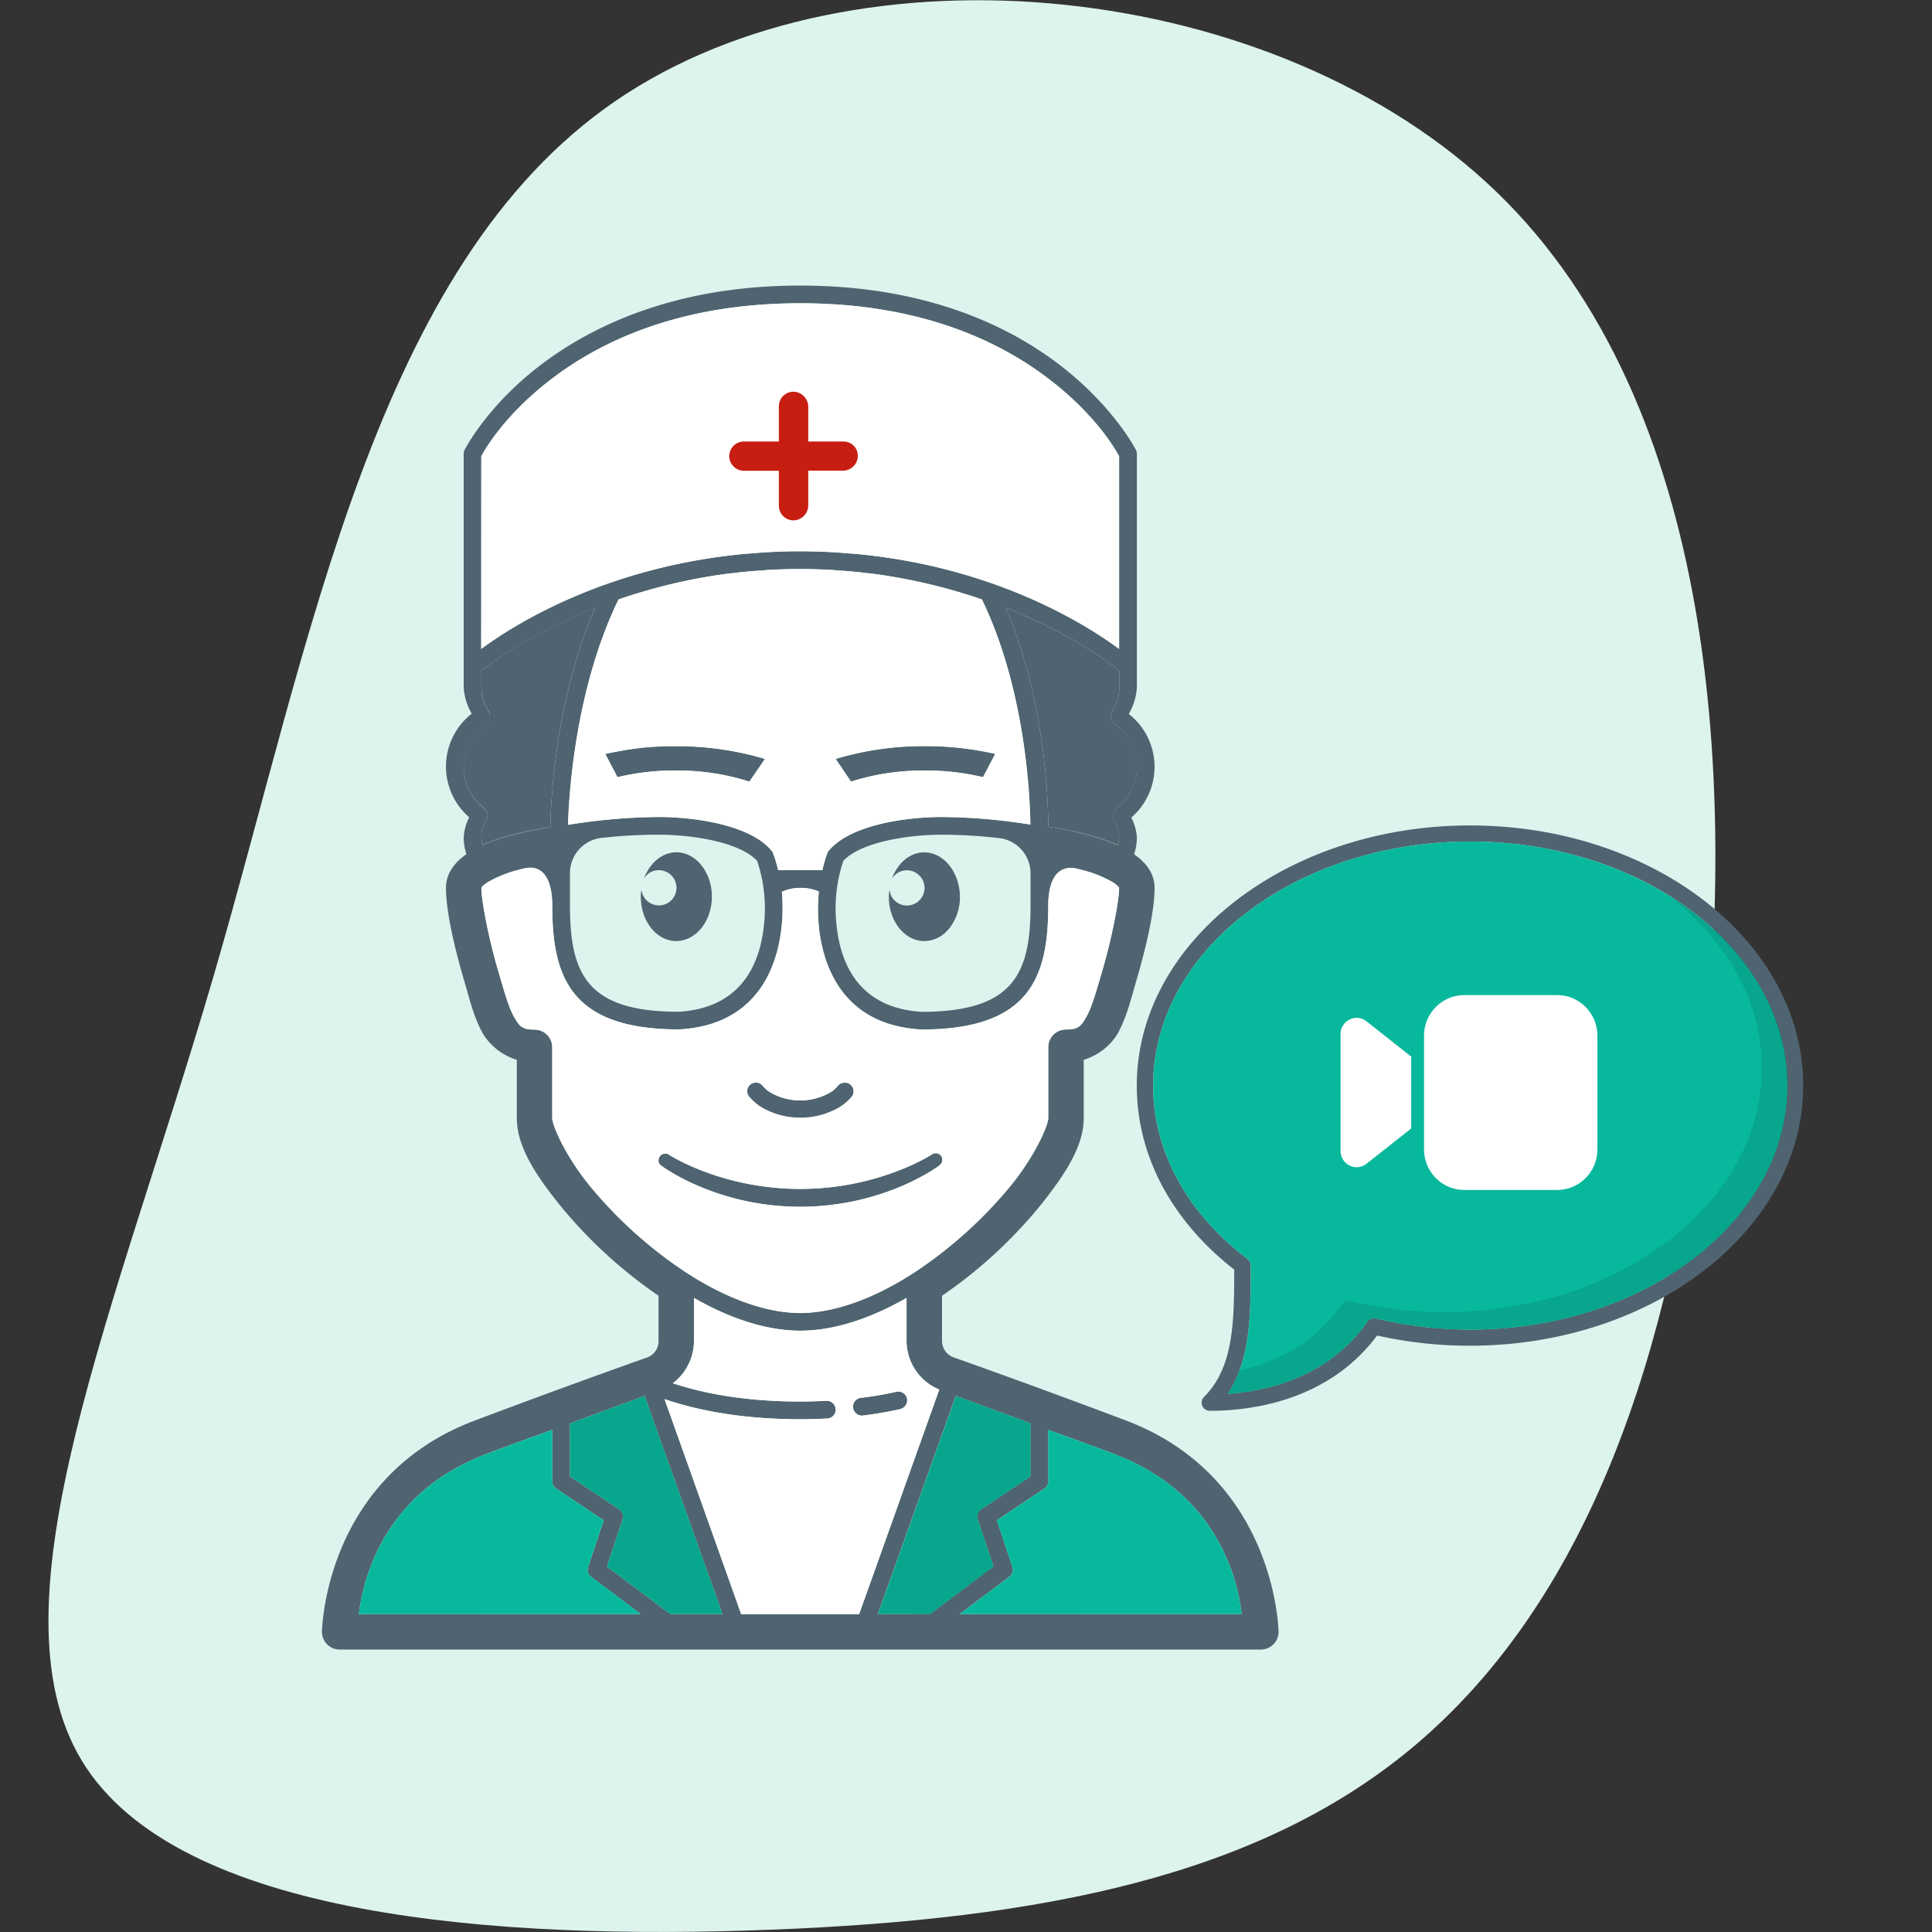 <svg width="120" height="120" fill="none" xmlns="http://www.w3.org/2000/svg"><rect width="100%" height="100%" fill="#333333" stroke="none"/><path d="M87.988 108.323c-9.67 8.224-23.308 10.885-40.123 11.536-16.815.651-36.835-.7-42.775-10.486-5.94-9.786 2.124-28 8.187-48.788 6.062-20.788 9.982-44.098 24.993-54.341C53.28-4 79.307-1.271 92.976 11.944c13.669 13.215 14.909 36.863 12.699 55.587-2.21 18.725-7.984 32.538-17.687 40.792z" fill="#DDF3EE"/><path d="M42.003 52.945c-.88 0-1.63.65-1.986 1.579a1.075 1.075 0 01.883-.476 1.1 1.1 0 11-1.07 1.257c-.017.13-.027.262-.03.393 0 1.519.985 2.751 2.2 2.751 1.216 0 2.201-1.232 2.201-2.75 0-1.52-.985-2.754-2.198-2.754zm4.822-5.991a18.977 18.977 0 00-4.514-.605H41.415c-.24 0-.482.016-.721.03l-.21.014c-.392.027-.783.069-1.174.124l-.357.052c-.097 0-.19.03-.275.05-.176.027-.35.06-.526.096-.176.035-.36.071-.55.112l.754 1.439a15.24 15.24 0 013.647-.413 14.81 14.81 0 014.547.688l.955-1.405a18.915 18.915 0 00-.68-.182zm6.18 20.765a.521.521 0 00-.073-.201.658.658 0 00-.066-.088l-.058-.055-.022-.017-.044-.03a.138.138 0 00-.044-.025.271.271 0 00-.08-.03h-.022a.153.153 0 00-.05 0 .552.552 0 00-.096 0h-.071a.445.445 0 00-.105.028.544.544 0 00-.099.044.647.647 0 00-.16.145 1.207 1.207 0 01-.112.121 1.667 1.667 0 01-.388.292 3.73 3.73 0 01-3.617 0 1.765 1.765 0 01-.393-.32 2.293 2.293 0 01-.11-.12l-.022-.025a.646.646 0 00-.162-.138.55.55 0 00-.24-.063h-.058a.55.55 0 00-.393.886c.057.068.117.133.181.195a3.217 3.217 0 00.625.493c.14.08.275.154.432.22.156.066.302.123.456.176a4.824 4.824 0 003.444-.176c.149-.066.297-.14.44-.22a3.22 3.22 0 00.806-.688.549.549 0 00.102-.41v.006zm3.302 19.169a.55.55 0 00-.578-.448.552.552 0 00-.093.016c-.712.159-1.43.28-2.154.366a.549.549 0 00-.292.126.55.55 0 00-.151.644.742.742 0 00.085.135.506.506 0 00.27.175c.07.02.142.026.214.017a25.17 25.17 0 002.25-.385l.055-.013a.55.55 0 00.305-.217.57.57 0 00.089-.19.578.578 0 000-.226zm2.178-14.958a.389.389 0 00-.115-.176.255.255 0 00-.06-.047.43.43 0 00-.155-.055.45.45 0 00-.16 0l-.08.028a.437.437 0 00-.065.04s-.058.04-.163.097c-.104.058-.175.105-.302.173l-.138.072c-.143.077-.31.16-.503.248l-.198.09a16.896 16.896 0 01-6.84 1.45c-4.88 0-8.113-2.096-8.146-2.118a.347.347 0 00-.143-.069.403.403 0 00-.162 0 .426.426 0 00-.217.1.41.41 0 00-.124.205.396.396 0 000 .24c.021.057.055.109.099.151a.34.34 0 00.047.041c.137.105 3.468 2.558 8.637 2.558 5.168 0 8.497-2.453 8.634-2.558l.03-.025.028-.03a.314.314 0 00.077-.126.535.535 0 00.025-.088.353.353 0 000-.132.481.481 0 00-.006-.07zm-1.078-18.98c-.88 0-1.631.65-1.986 1.58a1.1 1.1 0 11-.184.778c-.017.13-.027.261-.03.393 0 1.518.984 2.75 2.2 2.75a1.927 1.927 0 001.397-.626c.084-.086.162-.178.231-.276.38-.54.58-1.187.573-1.848 0-1.524-.988-2.756-2.201-2.756v.005zm0-6.601a19.013 19.013 0 00-5.501.795l.951 1.405a14.851 14.851 0 014.55-.687c1.227-.01 2.45.128 3.645.412l.756-1.441a19.278 19.278 0 00-4.401-.49v.006zm-1.1 40.545a.55.55 0 00-.578-.449.562.562 0 00-.093.017c-.712.158-1.43.28-2.154.365a.552.552 0 00-.292.126.55.55 0 00-.151.644.742.742 0 00.085.135.506.506 0 00.27.176c.07.02.142.026.214.017a25.17 25.17 0 002.25-.385l.055-.014a.55.55 0 00.393-.638v.006zm2.178-14.959a.389.389 0 00-.115-.176.255.255 0 00-.06-.046.43.43 0 00-.155-.055.45.45 0 00-.16 0l-.08.027a.437.437 0 00-.065.041s-.058.039-.163.097c-.104.057-.175.104-.302.173l-.138.072c-.143.076-.31.159-.503.247l-.198.09a16.895 16.895 0 01-6.84 1.445c-4.88 0-8.113-2.096-8.146-2.118a.347.347 0 00-.143-.069.403.403 0 00-.162 0 .426.426 0 00-.217.1.41.41 0 00-.124.205.396.396 0 000 .24c.021.057.055.109.099.151a.34.34 0 00.047.041c.137.105 3.468 2.558 8.637 2.558 5.168 0 8.497-2.453 8.634-2.558l.03-.025.028-.03a.314.314 0 00.077-.126.535.535 0 00.025-.088.353.353 0 000-.132.481.481 0 00-.006-.07v.006zm-5.48-4.216a.521.521 0 00-.073-.201.658.658 0 00-.066-.088l-.058-.055-.022-.017-.044-.03a.138.138 0 00-.044-.025.271.271 0 00-.08-.03h-.022a.153.153 0 00-.05 0 .552.552 0 00-.096 0h-.071a.445.445 0 00-.105.028.544.544 0 00-.099.044.647.647 0 00-.085.066.425.425 0 00-.077.08 1.667 1.667 0 01-.498.413 3.73 3.73 0 01-3.617-.001 1.765 1.765 0 01-.393-.32 1.195 1.195 0 01-.113-.12l-.02-.025a.646.646 0 00-.162-.138.55.55 0 00-.239-.063h-.058a.55.55 0 00-.393.886c.057.068.117.133.181.195a3.217 3.217 0 00.625.493c.14.08.275.154.432.22.156.066.302.123.456.176a4.824 4.824 0 003.444-.176c.149-.066.297-.14.44-.22a3.22 3.22 0 00.806-.688.549.549 0 00.102-.41v.006zm4.402-14.774c-.88 0-1.631.65-1.986 1.579a1.1 1.1 0 11-.184.778c-.017.13-.027.262-.03.394 0 1.518.984 2.75 2.2 2.75a1.926 1.926 0 001.397-.627c.084-.085.162-.177.231-.275.38-.54.58-1.188.573-1.848 0-1.519-.988-2.751-2.201-2.751zm-15.404 0c-.88 0-1.63.65-1.986 1.579a1.075 1.075 0 01.883-.476 1.1 1.1 0 11-1.07 1.257c-.017.13-.027.262-.03.393 0 1.519.985 2.751 2.2 2.751 1.216 0 2.201-1.232 2.201-2.75 0-1.52-.985-2.754-2.198-2.754zm15.404-6.602a19.013 19.013 0 00-5.501.795l.951 1.406a14.854 14.854 0 014.55-.688c1.227-.01 2.45.129 3.645.413l.756-1.442a19.275 19.275 0 00-4.401-.484zm-10.582.611a18.977 18.977 0 00-4.514-.605H41.415c-.24 0-.482.016-.721.03l-.21.014c-.392.027-.783.069-1.174.124l-.357.052c-.097 0-.19.03-.275.05-.176.027-.35.06-.526.096-.176.035-.36.071-.55.112l.754 1.439a15.24 15.24 0 013.647-.413 14.81 14.81 0 014.547.688l.955-1.405a18.915 18.915 0 00-.68-.182zm-4.822 5.99c-.88 0-1.63.65-1.986 1.58a1.075 1.075 0 01.883-.476 1.1 1.1 0 11-1.07 1.257c-.017.13-.027.262-.03.393 0 1.519.985 2.751 2.2 2.751 1.216 0 2.201-1.232 2.201-2.75 0-1.52-.985-2.754-2.198-2.754zm4.822-5.99a18.977 18.977 0 00-4.514-.605H41.415c-.24 0-.482.016-.721.03l-.21.014c-.392.027-.783.069-1.174.124l-.357.052c-.097 0-.19.03-.275.05-.176.027-.35.06-.526.096-.176.035-.36.071-.55.112l.754 1.439a15.24 15.24 0 013.647-.413 14.81 14.81 0 014.547.688l.955-1.405a18.915 18.915 0 00-.68-.182zm6.18 20.765a.521.521 0 00-.073-.201.658.658 0 00-.066-.088l-.058-.055-.022-.017-.044-.03a.138.138 0 00-.044-.025.271.271 0 00-.08-.03h-.022a.153.153 0 00-.05 0 .552.552 0 00-.096 0h-.071a.445.445 0 00-.105.028.544.544 0 00-.099.044.647.647 0 00-.16.145 1.207 1.207 0 01-.112.121 1.667 1.667 0 01-.388.292 3.73 3.73 0 01-3.617 0 1.765 1.765 0 01-.393-.32 2.293 2.293 0 01-.11-.12l-.022-.025a.646.646 0 00-.162-.138.55.55 0 00-.24-.063h-.058a.55.55 0 00-.393.886c.057.068.117.133.181.195a3.217 3.217 0 00.625.493c.14.08.275.154.432.22.156.066.302.123.456.176a4.824 4.824 0 003.444-.176c.149-.066.297-.14.44-.22a3.22 3.22 0 00.806-.688.549.549 0 00.102-.41v.006zm3.302 19.169a.55.55 0 00-.578-.448.552.552 0 00-.093.016c-.712.159-1.43.28-2.154.366a.549.549 0 00-.292.126.55.55 0 00-.151.644.742.742 0 00.085.135.506.506 0 00.27.175c.07.02.142.026.214.017a25.17 25.17 0 002.25-.385l.055-.013a.55.55 0 00.305-.217.57.57 0 00.089-.19.578.578 0 000-.226zm2.178-14.958a.389.389 0 00-.115-.176.255.255 0 00-.06-.047.43.43 0 00-.155-.055.45.45 0 00-.16 0l-.08.028a.437.437 0 00-.065.04s-.058.04-.163.097c-.104.058-.175.105-.302.173l-.138.072c-.143.077-.31.16-.503.248l-.198.09a16.896 16.896 0 01-6.84 1.45c-4.88 0-8.113-2.096-8.146-2.118a.347.347 0 00-.143-.069.403.403 0 00-.162 0 .426.426 0 00-.217.1.41.41 0 00-.124.205.396.396 0 000 .24c.021.057.055.109.099.151a.34.34 0 00.047.041c.137.105 3.468 2.558 8.637 2.558 5.168 0 8.497-2.453 8.634-2.558l.03-.025.028-.03a.314.314 0 00.077-.126.535.535 0 00.025-.088.353.353 0 000-.132.481.481 0 00-.006-.07zm-1.078-18.98c-.88 0-1.631.65-1.986 1.58a1.1 1.1 0 11-.184.778c-.017.13-.027.261-.03.393 0 1.518.984 2.75 2.2 2.75a1.927 1.927 0 001.397-.626c.084-.086.162-.178.231-.276.38-.54.58-1.187.573-1.848 0-1.524-.988-2.756-2.201-2.756v.005zm0-6.601a19.013 19.013 0 00-5.501.795l.951 1.405a14.851 14.851 0 014.55-.687c1.227-.01 2.45.128 3.645.412l.756-1.441a19.278 19.278 0 00-4.401-.49v.006zm-1.1 40.545a.55.55 0 00-.578-.449.562.562 0 00-.093.017c-.712.158-1.43.28-2.154.365a.552.552 0 00-.292.126.55.55 0 00-.151.644.742.742 0 00.085.135.506.506 0 00.27.176c.07.02.142.026.214.017a25.17 25.17 0 002.25-.385l.055-.014a.55.55 0 00.393-.638v.006zm2.178-14.959a.389.389 0 00-.115-.176.255.255 0 00-.06-.046.43.43 0 00-.155-.055.45.45 0 00-.16 0l-.08.027a.437.437 0 00-.065.041s-.058.039-.163.097c-.104.057-.175.104-.302.173l-.138.072c-.143.076-.31.159-.503.247l-.198.09a16.895 16.895 0 01-6.84 1.445c-4.88 0-8.113-2.096-8.146-2.118a.347.347 0 00-.143-.069.403.403 0 00-.162 0 .426.426 0 00-.217.1.41.41 0 00-.124.205.396.396 0 000 .24c.021.057.055.109.099.151a.34.34 0 00.047.041c.137.105 3.468 2.558 8.637 2.558 5.168 0 8.497-2.453 8.634-2.558l.03-.025.028-.03a.314.314 0 00.077-.126.535.535 0 00.025-.088.353.353 0 000-.132.481.481 0 00-.006-.07v.006zm-5.48-4.216a.521.521 0 00-.073-.201.658.658 0 00-.066-.088l-.058-.055-.022-.017-.044-.03a.138.138 0 00-.044-.025.271.271 0 00-.08-.03h-.022a.153.153 0 00-.05 0 .552.552 0 00-.096 0h-.071a.445.445 0 00-.105.028.544.544 0 00-.099.044.647.647 0 00-.085.066.425.425 0 00-.077.08 1.667 1.667 0 01-.498.413 3.73 3.73 0 01-3.617-.001 1.765 1.765 0 01-.393-.32 1.195 1.195 0 01-.113-.12l-.02-.025a.646.646 0 00-.162-.138.55.55 0 00-.239-.063h-.058a.55.55 0 00-.393.886c.057.068.117.133.181.195a3.217 3.217 0 00.625.493c.14.08.275.154.432.22.156.066.302.123.456.176a4.824 4.824 0 003.444-.176c.149-.066.297-.14.44-.22a3.22 3.22 0 00.806-.688.549.549 0 00.102-.41v.006zm4.402-14.774c-.88 0-1.631.65-1.986 1.579a1.1 1.1 0 11-.184.778c-.017.13-.027.262-.03.394 0 1.518.984 2.75 2.2 2.75a1.926 1.926 0 001.397-.627c.084-.085.162-.177.231-.275.38-.54.58-1.188.573-1.848 0-1.519-.988-2.751-2.201-2.751zm-15.404 0c-.88 0-1.63.65-1.986 1.579a1.075 1.075 0 01.883-.476 1.1 1.1 0 11-1.07 1.257c-.017.13-.027.262-.03.393 0 1.519.985 2.751 2.2 2.751 1.216 0 2.201-1.232 2.201-2.75 0-1.52-.985-2.754-2.198-2.754zm15.404-6.602a19.013 19.013 0 00-5.501.795l.951 1.406a14.854 14.854 0 014.55-.688c1.227-.01 2.45.129 3.645.413l.756-1.442a19.275 19.275 0 00-4.401-.484zm-10.582.611a18.977 18.977 0 00-4.514-.605H41.415c-.24 0-.482.016-.721.03l-.21.014c-.392.027-.783.069-1.174.124l-.357.052c-.097 0-.19.03-.275.05-.176.027-.35.06-.526.096-.176.035-.36.071-.55.112l.754 1.439a15.24 15.24 0 013.647-.413 14.81 14.81 0 014.547.688l.955-1.405a18.915 18.915 0 00-.68-.182zm-4.822 5.99c-.88 0-1.63.65-1.986 1.58a1.075 1.075 0 01.883-.476 1.1 1.1 0 11-1.07 1.257c-.017.13-.027.262-.03.393 0 1.519.985 2.751 2.2 2.751 1.216 0 2.201-1.232 2.201-2.75 0-1.52-.985-2.754-2.198-2.754zm4.822-5.99a18.977 18.977 0 00-4.514-.605H41.415c-.24 0-.482.016-.721.03l-.21.014c-.392.027-.783.069-1.174.124l-.357.052c-.097 0-.19.03-.275.05-.176.027-.35.06-.526.096-.176.035-.36.071-.55.112l.754 1.439a15.24 15.24 0 013.647-.413 14.81 14.81 0 014.547.688l.955-1.405a18.915 18.915 0 00-.68-.182zm6.18 20.765a.521.521 0 00-.073-.201.658.658 0 00-.066-.088l-.058-.055-.022-.017-.044-.03a.138.138 0 00-.044-.025.271.271 0 00-.08-.03h-.022a.153.153 0 00-.05 0 .552.552 0 00-.096 0h-.071a.445.445 0 00-.105.028.544.544 0 00-.099.044.647.647 0 00-.16.145 1.207 1.207 0 01-.112.121 1.667 1.667 0 01-.388.292 3.73 3.73 0 01-3.617 0 1.765 1.765 0 01-.393-.32 2.293 2.293 0 01-.11-.12l-.022-.025a.646.646 0 00-.162-.138.55.55 0 00-.24-.063h-.058a.55.55 0 00-.393.886c.057.068.117.133.181.195a3.217 3.217 0 00.625.493c.14.08.275.154.432.22.156.066.302.123.456.176a4.824 4.824 0 003.444-.176c.149-.066.297-.14.44-.22a3.22 3.22 0 00.806-.688.549.549 0 00.102-.41v.006zm3.302 19.169a.55.55 0 00-.578-.448.552.552 0 00-.093.016c-.712.159-1.43.28-2.154.366a.549.549 0 00-.292.126.55.55 0 00-.151.644.742.742 0 00.085.135.506.506 0 00.27.175c.07.02.142.026.214.017a25.17 25.17 0 002.25-.385l.055-.013a.55.55 0 00.305-.217.57.57 0 00.089-.19.578.578 0 000-.226zm2.178-14.958a.389.389 0 00-.115-.176.255.255 0 00-.06-.047.43.43 0 00-.155-.055.45.45 0 00-.16 0l-.08.028a.437.437 0 00-.065.04s-.058.04-.163.097c-.104.058-.175.105-.302.173l-.138.072c-.143.077-.31.16-.503.248l-.198.09a16.896 16.896 0 01-6.84 1.45c-4.88 0-8.113-2.096-8.146-2.118a.347.347 0 00-.143-.069.403.403 0 00-.162 0 .426.426 0 00-.217.1.41.41 0 00-.124.205.396.396 0 000 .24c.021.057.055.109.099.151a.34.34 0 00.047.041c.137.105 3.468 2.558 8.637 2.558 5.168 0 8.497-2.453 8.634-2.558l.03-.025.028-.03a.314.314 0 00.077-.126.535.535 0 00.025-.088.353.353 0 000-.132.481.481 0 00-.006-.07zm-1.078-18.98c-.88 0-1.631.65-1.986 1.58a1.1 1.1 0 11-.184.778c-.017.13-.027.261-.03.393 0 1.518.984 2.75 2.2 2.75a1.927 1.927 0 001.397-.626c.084-.086.162-.178.231-.276.38-.54.58-1.187.573-1.848 0-1.524-.988-2.756-2.201-2.756v.005zm0-6.601a19.013 19.013 0 00-5.501.795l.951 1.405a14.851 14.851 0 014.55-.687c1.227-.01 2.45.128 3.645.412l.756-1.441a19.278 19.278 0 00-4.401-.49v.006zm-1.1 40.545a.55.55 0 00-.578-.449.562.562 0 00-.093.017c-.712.158-1.43.28-2.154.365a.552.552 0 00-.292.126.55.55 0 00-.151.644.742.742 0 00.085.135.506.506 0 00.27.176c.07.02.142.026.214.017a25.17 25.17 0 002.25-.385l.055-.014a.55.55 0 00.393-.638v.006zm2.178-14.959a.389.389 0 00-.115-.176.255.255 0 00-.06-.046.43.43 0 00-.155-.055.45.45 0 00-.16 0l-.08.027a.437.437 0 00-.065.041s-.058.039-.163.097c-.104.057-.175.104-.302.173l-.138.072c-.143.076-.31.159-.503.247l-.198.09a16.895 16.895 0 01-6.84 1.445c-4.88 0-8.113-2.096-8.146-2.118a.347.347 0 00-.143-.069.403.403 0 00-.162 0 .426.426 0 00-.217.1.41.41 0 00-.124.205.396.396 0 000 .24c.021.057.055.109.099.151a.34.34 0 00.047.041c.137.105 3.468 2.558 8.637 2.558 5.168 0 8.497-2.453 8.634-2.558l.03-.025.028-.03a.314.314 0 00.077-.126.535.535 0 00.025-.088.353.353 0 000-.132.481.481 0 00-.006-.07v.006zm-5.48-4.216a.644.644 0 00-.068-.201.658.658 0 00-.066-.088l-.058-.055a.074.074 0 00-.022-.02l-.044-.027a.138.138 0 00-.044-.025.271.271 0 00-.08-.03.298.298 0 00-.071-.016.552.552 0 00-.096 0h-.072a.646.646 0 00-.203.068.656.656 0 00-.16.146 1.207 1.207 0 01-.113.121 1.664 1.664 0 01-.388.292 3.73 3.73 0 01-3.617 0 1.764 1.764 0 01-.508-.421l-.022-.025a.646.646 0 00-.162-.138.55.55 0 00-.24-.063h-.058a.55.55 0 00-.393.886c.057.068.117.133.181.195a3.217 3.217 0 00.617.493 5.086 5.086 0 00.896.396 4.824 4.824 0 003.444-.176c.149-.066.292-.14.432-.22.305-.184.577-.416.806-.688a.55.55 0 00.11-.404zm4.402-14.774c-.88 0-1.631.65-1.986 1.579a1.1 1.1 0 11-.184.778c-.017.13-.027.262-.03.394 0 1.518.984 2.75 2.2 2.75a1.926 1.926 0 001.397-.627c.084-.085.162-.177.231-.275.38-.54.58-1.188.573-1.848 0-1.519-.988-2.751-2.201-2.751zm-15.404 0c-.88 0-1.63.65-1.986 1.579a1.075 1.075 0 01.883-.476 1.1 1.1 0 11-1.07 1.257c-.017.13-.027.262-.03.393 0 1.519.985 2.751 2.2 2.751 1.216 0 2.201-1.232 2.201-2.75 0-1.52-.985-2.754-2.198-2.754zm15.404-6.602a19.013 19.013 0 00-5.501.795l.951 1.406a14.854 14.854 0 014.55-.688c1.227-.01 2.45.129 3.645.413l.756-1.442a19.275 19.275 0 00-4.401-.484zm-10.582.611a19.746 19.746 0 00-4.514-.605H41.415a20.076 20.076 0 00-3.276.371c-.176.036-.36.072-.55.113l.753 1.439a15.24 15.24 0 013.648-.413 14.81 14.81 0 014.546.688l.955-1.406a8.979 8.979 0 00-.666-.187zm0 0a18.977 18.977 0 00-4.514-.605H41.415c-.24 0-.482.016-.721.03l-.21.014c-.392.027-.783.069-1.174.124l-.357.052c-.097 0-.19.03-.275.05-.176.027-.35.06-.526.096-.176.035-.36.071-.55.112l.754 1.439a15.24 15.24 0 013.647-.413 14.81 14.81 0 014.547.688l.955-1.405a18.915 18.915 0 00-.68-.182zm-4.822 5.99c-.88 0-1.63.65-1.986 1.58.097-.148.228-.27.383-.355a1.09 1.09 0 01.242-.094 1.1 1.1 0 11-.811 1.221c-.018.131-.028.263-.031.394 0 1.518.985 2.75 2.2 2.75 1.216 0 2.201-1.232 2.201-2.75s-.985-2.745-2.198-2.745zM53.006 67.72a.521.521 0 00-.074-.201.658.658 0 00-.066-.088l-.058-.055a.074.074 0 00-.022-.02l-.044-.027a.138.138 0 00-.044-.025.271.271 0 00-.08-.03h-.022a.153.153 0 00-.05 0 .552.552 0 00-.096 0h-.071a.445.445 0 00-.105.028.544.544 0 00-.099.044.647.647 0 00-.085.066.425.425 0 00-.077.08 1.667 1.667 0 01-.498.413 3.73 3.73 0 01-3.617-.001 1.765 1.765 0 01-.393-.32 2.293 2.293 0 01-.11-.12l-.022-.025a.646.646 0 00-.162-.138.55.55 0 00-.24-.063h-.058a.55.55 0 00-.393.886c.057.068.117.133.181.195a3.217 3.217 0 00.617.493 5.086 5.086 0 00.896.396 4.824 4.824 0 003.444-.176c.149-.066.297-.14.44-.22a3.22 3.22 0 00.806-.688.549.549 0 00.102-.41v.006zm3.336 19.197a.551.551 0 00-.621-.48.548.548 0 00-.094.017c-.711.159-1.43.281-2.154.366a.498.498 0 00-.291.127.55.55 0 00-.151.644.747.747 0 00.085.134.514.514 0 00.269.176.55.55 0 00.215.017 25.137 25.137 0 002.25-.385l.055-.014a.534.534 0 00.314-.198.552.552 0 00.123-.404zm2.174-14.964a.35.35 0 00-.072-.151.374.374 0 00-.124-.113.453.453 0 00-.16-.052.417.417 0 00-.164.016.23.23 0 00-.083.039.437.437 0 00-.066.04s-.058.04-.162.097c-.105.058-.176.105-.303.173l-.137.072a8.76 8.76 0 01-.504.248l-.198.09a16.896 16.896 0 01-6.838 1.439c-4.88 0-8.112-2.096-8.145-2.118a.347.347 0 00-.143-.069.403.403 0 00-.162 0 .426.426 0 00-.217.1.41.41 0 00-.124.205.396.396 0 000 .24c.021.057.055.109.099.151a.34.34 0 00.047.041c.137.105 3.468 2.558 8.637 2.558 5.168 0 8.497-2.453 8.634-2.558l.03-.025a.398.398 0 00.151-.248.383.383 0 00-.005-.175h.009zm-1.1-19.007c-.881 0-1.632.65-1.987 1.579a1.1 1.1 0 11-.184.778c-.017.13-.027.262-.03.394 0 1.518.984 2.75 2.2 2.75a1.925 1.925 0 001.398-.627c.084-.085.161-.177.23-.275.38-.54.58-1.188.573-1.848-.008-1.519-.996-2.751-2.21-2.751h.01zm0-6.602a19.013 19.013 0 00-5.502.795l.952 1.406a14.855 14.855 0 014.55-.688c1.226-.01 2.45.129 3.644.413l.756-1.442a19.273 19.273 0 00-4.41-.484h.01zM56.35 86.915a.551.551 0 00-.622-.478.552.552 0 00-.093.016c-.712.159-1.43.281-2.154.366a.496.496 0 00-.292.127.55.55 0 00-.151.644.742.742 0 00.085.134.55.55 0 00.484.193 25.134 25.134 0 002.25-.385l.055-.014a.534.534 0 00.314-.198.55.55 0 00.115-.404h.009zm2.173-14.963a.35.35 0 00-.072-.151.373.373 0 00-.124-.113.453.453 0 00-.16-.052.417.417 0 00-.164.016.23.23 0 00-.083.039.437.437 0 00-.066.04s-.057.04-.162.097c-.104.058-.176.105-.303.173l-.137.072c-.143.077-.31.16-.504.248l-.198.09a16.896 16.896 0 01-6.846 1.439c-4.88 0-8.112-2.096-8.145-2.118a.347.347 0 00-.143-.069.403.403 0 00-.162 0 .426.426 0 00-.217.1.41.41 0 00-.124.205.396.396 0 000 .24c.021.057.055.109.099.151a.34.34 0 00.047.041c.137.105 3.468 2.558 8.637 2.558 5.168 0 8.497-2.453 8.634-2.558l.03-.025a.398.398 0 00.151-.248.383.383 0 00-.005-.175h.017zm-5.502-4.233a.521.521 0 00-.074-.201.658.658 0 00-.066-.088l-.058-.055a.074.074 0 00-.022-.02l-.044-.027a.138.138 0 00-.044-.025.271.271 0 00-.08-.03h-.021a.153.153 0 00-.05 0 .552.552 0 00-.096 0h-.072a.444.444 0 00-.104.028.547.547 0 00-.1.044.647.647 0 00-.085.066.425.425 0 00-.077.08 1.667 1.667 0 01-.498.413 3.73 3.73 0 01-3.617-.001 1.765 1.765 0 01-.41-.32 2.293 2.293 0 01-.11-.12l-.021-.025a.646.646 0 00-.162-.138.55.55 0 00-.24-.063h-.058a.55.55 0 00-.393.886c.057.068.117.133.181.195a3.217 3.217 0 00.617.493 5.086 5.086 0 00.896.396 4.824 4.824 0 003.444-.176c.149-.066.297-.14.44-.22a3.22 3.22 0 00.806-.688.549.549 0 00.102-.41l.016.006zm4.401-14.774c-.88 0-1.63.65-1.986 1.579a1.1 1.1 0 11-.184.778c-.017.13-.027.262-.03.394 0 1.518.985 2.75 2.2 2.75a1.926 1.926 0 001.398-.627c.084-.085.161-.177.23-.275.381-.54.581-1.188.573-1.848-.017-1.519-1.004-2.751-2.217-2.751h.017zm-15.403 0c-.88 0-1.631.65-1.986 1.579.096-.148.227-.27.382-.355a1.09 1.09 0 01.242-.094 1.1 1.1 0 11-.811 1.221c-.017.131-.027.263-.03.394 0 1.518.984 2.75 2.2 2.75 1.216 0 2.2-1.232 2.2-2.75s-1-2.745-2.214-2.745h.017zm15.403-6.602a19.013 19.013 0 00-5.5.795l.95 1.406a14.854 14.854 0 014.55-.688c1.227-.01 2.451.129 3.645.413l.757-1.442a19.277 19.277 0 00-4.418-.484h.017zm-10.598.611a18.977 18.977 0 00-4.514-.605H41.415c-.24 0-.482.016-.721.03l-.21.014c-.392.027-.783.069-1.174.124l-.357.052c-.097 0-.19.03-.275.05-.176.027-.35.06-.526.096-.176.035-.36.071-.55.112l.754 1.439a15.24 15.24 0 013.647-.413 14.81 14.81 0 014.547.688l.955-1.405a18.915 18.915 0 00-.68-.182zm0 0a18.977 18.977 0 00-4.514-.605H41.415c-.24 0-.482.016-.721.03l-.21.014c-.392.027-.783.069-1.174.124l-.357.052c-.097 0-.19.03-.275.05-.176.027-.35.06-.526.096-.176.035-.36.071-.55.112l.754 1.439a15.24 15.24 0 013.647-.413 14.81 14.81 0 014.547.688l.955-1.405a18.915 18.915 0 00-.68-.182zm-4.822 5.99c-.88 0-1.63.65-1.986 1.58.097-.148.228-.27.383-.355a1.09 1.09 0 01.242-.094 1.1 1.1 0 11-.811 1.221c-.018.131-.028.263-.031.394 0 1.518.985 2.75 2.2 2.75 1.216 0 2.201-1.232 2.201-2.75s-.985-2.745-2.198-2.745zM53.006 67.72a.521.521 0 00-.074-.201.658.658 0 00-.066-.088l-.058-.055a.074.074 0 00-.022-.02l-.044-.027a.138.138 0 00-.044-.025.271.271 0 00-.08-.03h-.022a.153.153 0 00-.05 0 .552.552 0 00-.096 0h-.071a.445.445 0 00-.105.028.544.544 0 00-.099.044.647.647 0 00-.085.066.425.425 0 00-.077.08 1.667 1.667 0 01-.498.413 3.73 3.73 0 01-3.617-.001 1.765 1.765 0 01-.393-.32 2.293 2.293 0 01-.11-.12l-.022-.025a.646.646 0 00-.162-.138.55.55 0 00-.24-.063h-.058a.55.55 0 00-.393.886c.057.068.117.133.181.195a3.217 3.217 0 00.617.493 5.086 5.086 0 00.896.396 4.824 4.824 0 003.444-.176c.149-.066.297-.14.44-.22a3.22 3.22 0 00.806-.688.549.549 0 00.102-.41v.006zm3.336 19.197a.551.551 0 00-.621-.48.548.548 0 00-.094.017c-.711.159-1.43.281-2.154.366a.498.498 0 00-.291.127.55.55 0 00-.151.644.747.747 0 00.085.134.514.514 0 00.269.176.55.55 0 00.215.017 25.137 25.137 0 002.25-.385l.055-.014a.534.534 0 00.314-.198.552.552 0 00.123-.404zm2.174-14.964a.35.35 0 00-.072-.151.374.374 0 00-.124-.113.453.453 0 00-.16-.052.417.417 0 00-.164.016.23.23 0 00-.083.039.437.437 0 00-.066.04s-.058.04-.162.097c-.105.058-.176.105-.303.173l-.137.072a8.76 8.76 0 01-.504.248l-.198.09a16.896 16.896 0 01-6.838 1.439c-4.88 0-8.112-2.096-8.145-2.118a.347.347 0 00-.143-.069.403.403 0 00-.162 0 .426.426 0 00-.217.1.41.41 0 00-.124.205.396.396 0 000 .24c.021.057.055.109.099.151a.34.34 0 00.047.041c.137.105 3.468 2.558 8.637 2.558 5.168 0 8.497-2.453 8.634-2.558l.03-.025a.398.398 0 00.151-.248.383.383 0 00-.005-.175h.009zm-1.1-19.007c-.881 0-1.632.65-1.987 1.579a1.1 1.1 0 11-.184.778c-.017.13-.027.262-.03.394 0 1.518.984 2.75 2.2 2.75a1.925 1.925 0 001.398-.627c.084-.085.161-.177.23-.275.38-.54.58-1.188.573-1.848-.008-1.519-.996-2.751-2.21-2.751h.01zm0-6.602a19.013 19.013 0 00-5.502.795l.952 1.406a14.855 14.855 0 014.55-.688c1.226-.01 2.45.129 3.644.413l.756-1.442a19.273 19.273 0 00-4.41-.484h.01zM56.35 86.915a.551.551 0 00-.622-.478.552.552 0 00-.093.016c-.712.159-1.43.281-2.154.366a.496.496 0 00-.292.127.55.55 0 00-.151.644.742.742 0 00.085.134.55.55 0 00.484.193 25.134 25.134 0 002.25-.385l.055-.014a.534.534 0 00.314-.198.55.55 0 00.115-.404h.009zm2.173-14.963a.35.35 0 00-.072-.151.373.373 0 00-.124-.113.453.453 0 00-.16-.052.417.417 0 00-.164.016.23.23 0 00-.083.039.437.437 0 00-.066.04s-.057.04-.162.097c-.104.058-.176.105-.303.173l-.137.072c-.143.077-.31.16-.504.248l-.198.09a16.896 16.896 0 01-6.846 1.439c-4.88 0-8.112-2.096-8.145-2.118a.347.347 0 00-.143-.069.403.403 0 00-.162 0 .426.426 0 00-.217.1.41.41 0 00-.124.205.396.396 0 000 .24c.021.057.055.109.099.151a.34.34 0 00.047.041c.137.105 3.468 2.558 8.637 2.558 5.168 0 8.497-2.453 8.634-2.558l.03-.025a.398.398 0 00.151-.248.383.383 0 00-.005-.175h.017zM46.71 68.324a3.216 3.216 0 00.616.492 5.057 5.057 0 00.896.396 4.826 4.826 0 002.987 0 5.398 5.398 0 00.897-.396c.305-.183.578-.415.806-.688a.55.55 0 00-.038-.698l-.058-.055a.075.075 0 00-.022-.02l-.044-.027a.14.14 0 00-.044-.025.273.273 0 00-.08-.03h-.022a.152.152 0 00-.05 0 .553.553 0 00-.096 0h-.071a.445.445 0 00-.105.028.541.541 0 00-.098.044.635.635 0 00-.086.066.419.419 0 00-.077.08c-.036.04-.071.082-.11.12a1.667 1.667 0 01-.388.292 3.73 3.73 0 01-3.617 0 1.765 1.765 0 01-.401-.32 2.293 2.293 0 01-.11-.12l-.022-.025a.646.646 0 00-.162-.138.55.55 0 00-.24-.063h-.058a.55.55 0 00-.393.886c.057.07.117.137.181.2h.009zm10.697-15.38c-.88 0-1.631.65-1.986 1.58a1.1 1.1 0 11-.184.778c-.017.13-.027.262-.03.394 0 1.518.984 2.75 2.2 2.75a1.926 1.926 0 001.397-.627c.084-.085.162-.177.231-.275.38-.54.58-1.188.573-1.848 0-1.519-.988-2.751-2.201-2.751zm-15.404 0c-.88 0-1.63.65-1.986 1.58.097-.148.228-.27.383-.355a1.09 1.09 0 01.242-.094 1.1 1.1 0 11-.811 1.221c-.018.131-.028.263-.031.394 0 1.518.985 2.75 2.2 2.75 1.216 0 2.201-1.232 2.201-2.75s-.985-2.745-2.198-2.745zm15.404-6.6a19.013 19.013 0 00-5.501.794l.951 1.406a14.854 14.854 0 014.55-.688c1.227-.01 2.45.129 3.645.413l.756-1.442a19.275 19.275 0 00-4.401-.484zm-15.096 0H41.415c-.24 0-.482.016-.721.03l-.21.013c-.392.028-.783.07-1.174.124l-.357.052c-.097 0-.19.03-.275.05-.176.027-.35.06-.526.096-.176.036-.36.072-.55.113l.754 1.438a15.24 15.24 0 013.647-.412 14.81 14.81 0 014.547.688l.955-1.406a18.977 18.977 0 00-5.193-.784v-.003zm27.584 41.87a603.83 603.83 0 00-9.817-3.606l-.842-.297a1.067 1.067 0 01-.53-.4 1.12 1.12 0 01-.196-.637v-2.792a29.156 29.156 0 005.985-5.458c1.65-2.04 2.817-3.823 2.817-5.575v-3.623a3.75 3.75 0 002.071-1.565c.586-1.02.85-2.173 1.183-3.3.644-2.188 1.147-4.402 1.147-5.813 0-.96-.621-1.637-1.273-2.09.112-.33.17-.675.173-1.024a3.078 3.078 0 00-.347-1.254 4.16 4.16 0 00-.157-6.434 3.682 3.682 0 00.504-1.65V28.189a.585.585 0 00-.06-.245s-1.318-2.6-4.556-5.14c-3.237-2.542-8.474-5.067-16.292-5.067-7.817 0-13.046 2.536-16.295 5.066-3.248 2.53-4.552 5.141-4.552 5.141a.55.55 0 00-.058.245v14.49c.035.582.207 1.148.5 1.65a4.165 4.165 0 00-.156 6.435c-.203.393-.32.825-.344 1.268.003.348.06.693.17 1.023-.651.454-1.27 1.13-1.27 2.09 0 1.417.5 3.626 1.144 5.813.333 1.13.597 2.283 1.183 3.3a3.768 3.768 0 002.074 1.568v3.623c0 1.752 1.152 3.534 2.814 5.575a29.252 29.252 0 005.988 5.458v2.803a1.077 1.077 0 01-.729 1.037 577.35 577.35 0 00-10.662 3.903c-9.404 3.526-9.514 13.131-9.514 13.131a1.1 1.1 0 001.1 1.101h57.214a1.098 1.098 0 001.1-1.101s-.113-9.605-9.517-13.142zm.338-42.085c.245.468.374.987.377 1.515a3.274 3.274 0 01-1.276 2.586.55.55 0 00-.135.71c.2.332.308.712.31 1.1a1.878 1.878 0 01-.07.462 11.458 11.458 0 00-1.555-.55 19.282 19.282 0 00-2.775-.597c0-1.183-.1-7.663-2.644-13.607 4.099 1.622 6.525 3.474 7.056 3.914v1.023a2.71 2.71 0 01-.454 1.505c-.077.12-.105.264-.077.404a.55.55 0 00.223.344c.43.309.78.718 1.02 1.19zm-29.33 4.615a36.927 36.927 0 00-5.614.487c.041-1.507.366-8.301 3.136-13.998a34.612 34.612 0 016.574-1.573c.275-.036.55-.063.825-.096.399-.044.803-.083 1.213-.113l.655-.047a36.44 36.44 0 012.005-.063c.688 0 1.348.027 2.002.063l.655.047c.41.03.825.069 1.213.112.275.033.55.061.825.097 2.247.308 4.458.835 6.602 1.573 2.75 5.68 2.99 12.458 3.009 13.982a35.924 35.924 0 00-5.496-.47c-2.2 0-5.776.475-7.094 2.17-.138.368-.25.746-.333 1.13h-2.75a7.768 7.768 0 00-.344-1.13c-1.307-1.695-4.883-2.17-7.083-2.17zm6.566 6.53c-.204 2.413-1.293 5.331-5.317 5.568-5.675 0-6.75-2.325-6.75-6.602v-1.997a2.2 2.2 0 011.964-2.2 31.695 31.695 0 013.537-.198c2.275 0 5.114.511 6.126 1.63.409 1.223.559 2.516.44 3.8zm4.91-3.798c1.012-1.12 3.85-1.631 6.128-1.631 1.181.005 2.361.074 3.535.209a2.2 2.2 0 011.966 2.2v1.992c0 4.271-1.078 6.587-6.75 6.601-4.024-.236-5.113-3.155-5.317-5.567a9.25 9.25 0 01.438-3.804zM29.9 28.346c.066-.135 1.202-2.338 4.19-4.676 3.078-2.407 8.029-4.833 15.615-4.833s12.535 2.426 15.613 4.835c2.987 2.336 4.126 4.539 4.192 4.677v11.957c-1.816-1.345-7.529-5.09-16.37-5.903l-.41-.03a37.581 37.581 0 00-1.229-.086 38.825 38.825 0 00-1.807-.047 34.65 34.65 0 00-3.04.132l-.398.03c-8.84.826-14.554 4.559-16.367 5.904l.011-11.96zm-.764 20.726a3.301 3.301 0 011.07-4.126.55.55 0 00.146-.748 2.734 2.734 0 01-.452-1.519v-1.012c.529-.426 2.952-2.28 7.053-3.903-2.572 5.972-2.75 12.502-2.773 13.627-.897.121-1.785.305-2.657.55-.531.146-1.051.33-1.557.55a1.962 1.962 0 01.242-1.562.55.55 0 00-.134-.71 3.3 3.3 0 01-.938-1.147zm7.484 24.563c-1.515-1.862-2.319-3.74-2.319-4.186v-4.401a1.1 1.1 0 00-1.1-1.1c-.754 0-.921-.18-1.268-.782-.346-.602-.63-1.65-.98-2.83-.61-2.069-1.053-4.401-1.053-5.19 0 0 .042-.13.427-.372a7.616 7.616 0 011.799-.729c.148-.041.291-.071.44-.11.137-.031.277-.046.418-.044 1.1.058 1.317 1.376 1.317 2.344 0 4.4 1.1 7.702 7.878 7.702 5.006-.276 6.178-4.127 6.385-6.575.06-.656.06-1.316 0-1.972a2.68 2.68 0 011.141-.245c.397-.005.79.072 1.155.226a11 11 0 00-.016 1.997c.206 2.434 1.375 6.296 6.384 6.574 6.78 0 7.88-3.3 7.88-7.702 0-1.073.276-2.574 1.734-2.3.148.04.291.07.44.11a7.595 7.595 0 011.799.721c.385.242.423.372.429.372 0 .786-.446 3.119-1.056 5.187-.35 1.183-.636 2.231-.98 2.83-.344.6-.514.782-1.265.782a1.1 1.1 0 00-1.1 1.1v4.401c0 .446-.806 2.325-2.322 4.19a27.122 27.122 0 01-5.98 5.385c-2.572 1.673-5.042 2.528-7.102 2.528-2.06 0-4.533-.855-7.105-2.528a27.122 27.122 0 01-5.98-5.383zm-14.33 26.618c.274-2.2 1.534-7.55 7.995-9.974 1.95-.731 2.583-.946 4.016-1.474v3.196a.55.55 0 00.245.457l2.949 1.97-.965 2.904a.55.55 0 00.19.614l3.083 2.31-17.514-.003zm19.345 0l-3.936-2.951.973-2.927a.55.55 0 00-.217-.63l-3.053-2.035v-3.3c1.499-.551 3.738-1.376 4.635-1.7l4.838 13.546-3.24-.003zm4.4 0l-4.76-13.354c1.76.605 4.524 1.251 8.43 1.251.589 0 1.144-.019 1.678-.044a.55.55 0 10-.058-1.1c-.522.025-1.056.044-1.62.044-3.658 0-6.255-.58-7.913-1.136a3.3 3.3 0 001.311-2.632v-2.668c2.311 1.323 4.561 2.035 6.602 2.035 2.041 0 4.288-.712 6.602-2.035v2.668a3.3 3.3 0 002.032 3.026l-4.975 13.945h-7.328zm8.49 0l4.838-13.552c.896.319 3.135 1.155 4.637 1.703v3.3l-3.056 2.039a.551.551 0 00-.217.63l.974 2.918-3.931 2.954-3.246.008zm5.083 0l3.08-2.31a.55.55 0 00.195-.614l-.965-2.901 2.949-1.97a.55.55 0 00.247-.457v-3.19c1.43.525 2.063.74 4.013 1.471 6.462 2.424 7.735 7.76 7.997 9.974l-17.516-.003zm-2.201-52.4c1.227-.01 2.45.129 3.645.413l.756-1.441a19.27 19.27 0 00-4.401-.484 19.013 19.013 0 00-5.501.794l.951 1.406a14.853 14.853 0 014.55-.685v-.003zm0 10.59a1.926 1.926 0 001.397-.627c.084-.085.162-.177.231-.275.38-.54.58-1.187.573-1.848 0-1.519-.988-2.75-2.201-2.75-.88 0-1.631.648-1.986 1.578a1.1 1.1 0 11-.184.779c-.017.13-.027.261-.03.393 0 1.52.984 2.753 2.2 2.753v-.002zm.932 13.946l.03-.024a.398.398 0 00.151-.248.383.383 0 00-.07-.32.374.374 0 00-.124-.112.453.453 0 00-.16-.052.417.417 0 00-.165.016.226.226 0 00-.082.039.429.429 0 00-.066.041s-.058.039-.163.096c-.104.058-.176.105-.302.174l-.138.071c-.143.077-.31.16-.503.248l-.198.09a16.894 16.894 0 01-6.844 1.442c-4.88 0-8.112-2.096-8.145-2.118a.347.347 0 00-.143-.069.403.403 0 00-.162 0 .426.426 0 00-.217.1.41.41 0 00-.124.205.396.396 0 000 .24c.021.057.055.109.099.151a.34.34 0 00.047.041c.137.105 3.468 2.558 8.637 2.558 5.168 0 8.505-2.461 8.642-2.566v-.003zm-2.2 14.155a.55.55 0 00-.41-.11.552.552 0 00-.093.017c-.712.158-1.43.28-2.154.366a.549.549 0 00-.292.126.55.55 0 00-.151.644.742.742 0 00.085.134.506.506 0 00.27.176c.07.02.142.026.214.017a25.17 25.17 0 002.25-.385l.055-.014a.55.55 0 00.426-.608.563.563 0 00-.208-.36l.008-.003zm-9.43-18.223a3.207 3.207 0 00.617.492 5.03 5.03 0 00.896.397c.187.058.376.107.567.145a4.834 4.834 0 002.42-.145 5.363 5.363 0 00.897-.397 3.22 3.22 0 00.806-.687.552.552 0 00.028-.61.673.673 0 00-.066-.089l-.058-.055a.075.075 0 00-.022-.02l-.044-.027a.142.142 0 00-.044-.024.276.276 0 00-.08-.03h-.022a.158.158 0 00-.05 0 .573.573 0 00-.096 0h-.071a.455.455 0 00-.105.027.548.548 0 00-.098.044.643.643 0 00-.086.066.422.422 0 00-.077.08 1.664 1.664 0 01-.498.413 3.73 3.73 0 01-3.617 0 1.764 1.764 0 01-.401-.317 2.293 2.293 0 01-.11-.121l-.022-.025a.646.646 0 00-.162-.138.55.55 0 00-.24-.063h-.058a.55.55 0 00-.393.886c.057.07.117.137.181.2l.009-.002zm-6.683-13.8a1.076 1.076 0 01.497-.407 1.151 1.151 0 01.385-.077 1.1 1.1 0 11-1.07 1.257 3.72 3.72 0 00-.03.393c0 1.519.985 2.751 2.2 2.751 1.217 0 2.201-1.232 2.201-2.75 0-1.52-.987-2.751-2.2-2.751-.886.008-1.637.657-1.992 1.587l.009-.003zm2.294-8.178h-.905c-.24 0-.482.017-.721.03l-.21.014c-.392.028-.783.07-1.174.124l-.357.052c-.097 0-.19.03-.275.05-.176.027-.35.06-.526.096-.176.036-.36.072-.55.113l.754 1.438a15.24 15.24 0 013.647-.412 14.81 14.81 0 014.547.688l.955-1.406a18.977 18.977 0 00-5.193-.784l.008-.003zm4.513.605a18.976 18.976 0 00-4.513-.605h-.905c-.24 0-.482.017-.721.03l-.21.014c-.392.028-.783.07-1.174.124l-.357.052c-.097 0-.19.03-.275.05-.176.027-.35.06-.526.096-.176.036-.36.072-.55.113l.754 1.438a15.24 15.24 0 013.647-.412 14.81 14.81 0 014.547.688l.955-1.406c-.226-.058-.452-.121-.68-.176l.008-.005zm10.574-.605a19.013 19.013 0 00-5.501.795l.951 1.406a14.854 14.854 0 014.55-.688c1.227-.01 2.45.129 3.645.413l.756-1.442a19.275 19.275 0 00-4.401-.484zm-15.404 6.602c-.88 0-1.63.65-1.986 1.579.097-.148.228-.27.383-.355a1.09 1.09 0 01.242-.094 1.1 1.1 0 11-.811 1.221c-.018.131-.028.263-.031.394 0 1.518.985 2.75 2.2 2.75 1.216 0 2.201-1.232 2.201-2.75s-.985-2.745-2.198-2.745zm15.404 0c-.88 0-1.631.65-1.986 1.579a1.1 1.1 0 11-.184.778c-.017.13-.027.262-.03.394 0 1.518.984 2.75 2.2 2.75a1.926 1.926 0 001.397-.627c.084-.085.162-.177.231-.275.38-.54.58-1.188.573-1.848 0-1.519-.988-2.751-2.201-2.751zm-4.401 14.774a.521.521 0 00-.074-.201.658.658 0 00-.066-.088l-.058-.055a.074.074 0 00-.022-.02l-.044-.027a.138.138 0 00-.044-.025.271.271 0 00-.08-.03h-.022a.153.153 0 00-.05 0 .552.552 0 00-.096 0h-.071a.445.445 0 00-.105.028.544.544 0 00-.099.044.647.647 0 00-.085.066.425.425 0 00-.077.08 1.667 1.667 0 01-.498.413 3.73 3.73 0 01-3.617-.001 1.765 1.765 0 01-.393-.32 2.293 2.293 0 01-.11-.12l-.022-.025a.646.646 0 00-.162-.138.55.55 0 00-.24-.063h-.058a.55.55 0 00-.393.886c.057.068.117.133.181.195a3.217 3.217 0 00.617.493 5.086 5.086 0 00.896.396 4.824 4.824 0 003.444-.176c.149-.066.297-.14.44-.22a3.22 3.22 0 00.806-.688.549.549 0 00.102-.41v.006zm5.501 4.233a.35.35 0 00-.071-.151.373.373 0 00-.124-.113.453.453 0 00-.16-.052.417.417 0 00-.165.016.23.23 0 00-.082.039.437.437 0 00-.066.04s-.058.04-.163.097c-.104.058-.175.105-.302.173l-.138.072c-.143.077-.31.16-.503.248l-.198.09a16.895 16.895 0 01-6.83 1.439c-4.88 0-8.112-2.096-8.145-2.118a.347.347 0 00-.143-.069.403.403 0 00-.162 0 .426.426 0 00-.217.1.41.41 0 00-.124.205.396.396 0 000 .24c.021.057.055.109.099.151a.34.34 0 00.047.041c.137.105 3.468 2.558 8.637 2.558 5.168 0 8.497-2.453 8.634-2.558l.03-.025a.398.398 0 00.151-.248.383.383 0 00-.005-.175zm-2.173 14.963a.551.551 0 00-.622-.478.552.552 0 00-.093.016c-.711.159-1.43.281-2.154.366a.496.496 0 00-.291.127.551.551 0 00-.151.644.742.742 0 00.085.134.55.55 0 00.484.193 25.134 25.134 0 002.25-.385l.055-.014a.534.534 0 00.313-.198.549.549 0 00.132-.404h-.008zm1.073-40.572a19.013 19.013 0 00-5.501.795l.951 1.406a14.854 14.854 0 014.55-.688c1.227-.01 2.45.129 3.645.413l.756-1.442a19.275 19.275 0 00-4.401-.484zm0 6.602c-.88 0-1.631.65-1.986 1.579a1.1 1.1 0 11-.184.778c-.017.13-.027.262-.03.394 0 1.518.984 2.75 2.2 2.75a1.926 1.926 0 001.397-.627c.084-.085.162-.177.231-.275.38-.54.58-1.188.573-1.848 0-1.519-.988-2.751-2.201-2.751zm1.1 19.007a.35.35 0 00-.071-.151.373.373 0 00-.124-.113.453.453 0 00-.16-.052.417.417 0 00-.165.016.23.23 0 00-.082.039.437.437 0 00-.066.04s-.058.04-.163.097c-.104.058-.175.105-.302.173l-.138.072c-.143.077-.31.16-.503.248l-.198.09a16.895 16.895 0 01-6.83 1.439c-4.88 0-8.112-2.096-8.145-2.118a.347.347 0 00-.143-.069.403.403 0 00-.162 0 .426.426 0 00-.217.1.41.41 0 00-.124.205.396.396 0 000 .24c.021.057.055.109.099.151a.34.34 0 00.047.041c.137.105 3.468 2.558 8.637 2.558 5.168 0 8.497-2.453 8.634-2.558l.03-.025a.398.398 0 00.151-.248.383.383 0 00-.005-.175zm-2.173 14.963a.551.551 0 00-.622-.478.552.552 0 00-.093.016c-.711.159-1.43.281-2.154.366a.496.496 0 00-.291.127.551.551 0 00-.151.644.742.742 0 00.085.134.55.55 0 00.484.193 25.134 25.134 0 002.25-.385l.055-.014a.534.534 0 00.313-.198.549.549 0 00.132-.404h-.008zM53.006 67.72a.521.521 0 00-.074-.201.658.658 0 00-.066-.088l-.058-.055a.074.074 0 00-.022-.02l-.044-.027a.138.138 0 00-.044-.025.271.271 0 00-.08-.03h-.022a.153.153 0 00-.05 0 .552.552 0 00-.096 0h-.071a.445.445 0 00-.105.028.544.544 0 00-.099.044.647.647 0 00-.085.066.425.425 0 00-.077.08 1.667 1.667 0 01-.498.413 3.73 3.73 0 01-3.617-.001 1.765 1.765 0 01-.393-.32 2.293 2.293 0 01-.11-.12l-.022-.025a.646.646 0 00-.162-.138.55.55 0 00-.24-.063h-.058a.55.55 0 00-.393.886c.057.068.117.133.181.195a3.217 3.217 0 00.617.493 5.086 5.086 0 00.896.396 4.824 4.824 0 003.444-.176c.149-.066.297-.14.44-.22a3.22 3.22 0 00.806-.688.549.549 0 00.102-.41v.006zM42.003 52.945c-.88 0-1.63.65-1.986 1.579.097-.148.228-.27.383-.355a1.09 1.09 0 01.242-.094 1.1 1.1 0 11-.811 1.221c-.018.131-.028.263-.031.394 0 1.518.985 2.75 2.2 2.75 1.216 0 2.201-1.232 2.201-2.75s-.985-2.745-2.198-2.745zm4.822-5.991a18.977 18.977 0 00-4.514-.605H41.415c-.24 0-.482.016-.721.03l-.21.014c-.392.027-.783.069-1.174.124l-.357.052c-.097 0-.19.03-.275.05-.176.027-.35.06-.526.096-.176.035-.36.071-.55.112l.754 1.439a15.24 15.24 0 013.647-.413 14.81 14.81 0 014.547.688l.955-1.405a18.915 18.915 0 00-.68-.182zm0 0a18.977 18.977 0 00-4.514-.605H41.415c-.24 0-.482.016-.721.03l-.21.014c-.392.027-.783.069-1.174.124l-.357.052c-.097 0-.19.03-.275.05-.176.027-.35.06-.526.096-.176.035-.36.071-.55.112l.754 1.439a15.24 15.24 0 013.647-.413 14.81 14.81 0 014.547.688l.955-1.405a18.915 18.915 0 00-.68-.182zm10.582-.61a19.013 19.013 0 00-5.501.794l.951 1.406a14.854 14.854 0 014.55-.688c1.227-.01 2.45.129 3.645.413l.756-1.442a19.275 19.275 0 00-4.401-.484zm-15.404 6.6c-.88 0-1.63.65-1.986 1.58.097-.148.228-.27.383-.355a1.09 1.09 0 01.242-.094 1.1 1.1 0 11-.811 1.221c-.018.131-.028.263-.031.394 0 1.518.985 2.75 2.2 2.75 1.216 0 2.201-1.232 2.201-2.75s-.985-2.745-2.198-2.745zm15.404 0c-.88 0-1.631.65-1.986 1.58a1.1 1.1 0 11-.184.778c-.017.13-.027.262-.03.394 0 1.518.984 2.75 2.2 2.75a1.926 1.926 0 001.397-.627c.084-.085.162-.177.231-.275.38-.54.58-1.188.573-1.848 0-1.519-.988-2.751-2.201-2.751zM53.006 67.72a.521.521 0 00-.074-.201.658.658 0 00-.066-.088l-.058-.055a.074.074 0 00-.022-.02l-.044-.027a.138.138 0 00-.044-.025.271.271 0 00-.08-.03h-.022a.153.153 0 00-.05 0 .552.552 0 00-.096 0h-.071a.445.445 0 00-.105.028.544.544 0 00-.099.044.647.647 0 00-.085.066.425.425 0 00-.077.08 1.667 1.667 0 01-.498.413 3.73 3.73 0 01-3.617-.001 1.765 1.765 0 01-.393-.32 2.293 2.293 0 01-.11-.12l-.022-.025a.646.646 0 00-.162-.138.55.55 0 00-.24-.063h-.058a.55.55 0 00-.393.886c.057.068.117.133.181.195a3.217 3.217 0 00.617.493 5.086 5.086 0 00.896.396 4.824 4.824 0 003.444-.176c.149-.066.297-.14.44-.22a3.22 3.22 0 00.806-.688.549.549 0 00.102-.41v.006zm5.501 4.233a.35.35 0 00-.071-.151.373.373 0 00-.124-.113.453.453 0 00-.16-.052.417.417 0 00-.165.016.23.23 0 00-.082.039.437.437 0 00-.066.04s-.058.04-.163.097c-.104.058-.175.105-.302.173l-.138.072c-.143.077-.31.16-.503.248l-.198.09a16.895 16.895 0 01-6.83 1.439c-4.88 0-8.112-2.096-8.145-2.118a.347.347 0 00-.143-.069.403.403 0 00-.162 0 .426.426 0 00-.217.1.41.41 0 00-.124.205.396.396 0 000 .24c.021.057.055.109.099.151a.34.34 0 00.047.041c.137.105 3.468 2.558 8.637 2.558 5.168 0 8.497-2.453 8.634-2.558l.03-.025a.398.398 0 00.151-.248.383.383 0 00-.005-.175zm-2.173 14.963a.551.551 0 00-.622-.478.552.552 0 00-.093.016c-.711.159-1.43.281-2.154.366a.496.496 0 00-.291.127.551.551 0 00-.151.644.742.742 0 00.085.134.55.55 0 00.484.193 25.134 25.134 0 002.25-.385l.055-.014a.534.534 0 00.313-.198.549.549 0 00.132-.404h-.008zm1.073-40.572a19.013 19.013 0 00-5.501.795l.951 1.406a14.854 14.854 0 014.55-.688c1.227-.01 2.45.129 3.645.413l.756-1.442a19.275 19.275 0 00-4.401-.484zm0 6.602c-.88 0-1.631.65-1.986 1.579a1.1 1.1 0 11-.184.778c-.017.13-.027.262-.03.394 0 1.518.984 2.75 2.2 2.75a1.926 1.926 0 001.397-.627c.084-.085.162-.177.231-.275.38-.54.58-1.188.573-1.848 0-1.519-.988-2.751-2.201-2.751zm1.1 19.007a.35.35 0 00-.071-.151.373.373 0 00-.124-.113.453.453 0 00-.16-.052.417.417 0 00-.165.016.23.23 0 00-.082.039.437.437 0 00-.066.04s-.058.04-.163.097c-.104.058-.175.105-.302.173l-.138.072c-.143.077-.31.16-.503.248l-.198.09a16.895 16.895 0 01-6.83 1.439c-4.88 0-8.112-2.096-8.145-2.118a.347.347 0 00-.143-.069.403.403 0 00-.162 0 .426.426 0 00-.217.1.41.41 0 00-.124.205.396.396 0 000 .24.433.433 0 00.143.192c.138.105 3.469 2.558 8.637 2.558 5.169 0 8.497-2.453 8.634-2.558l.03-.025a.4.4 0 00.151-.248.382.382 0 00-.002-.175zm-2.173 14.963a.551.551 0 00-.622-.478.552.552 0 00-.093.016c-.711.159-1.43.281-2.154.366a.496.496 0 00-.291.127.675.675 0 00-.075.08.551.551 0 00.493.89 25.134 25.134 0 002.25-.384l.055-.014a.534.534 0 00.313-.198.549.549 0 00.132-.404h-.008zM53.006 67.72a.644.644 0 00-.069-.201.658.658 0 00-.066-.088l-.058-.055a.074.074 0 00-.022-.02l-.044-.027a.138.138 0 00-.044-.025.271.271 0 00-.08-.03.298.298 0 00-.071-.016.552.552 0 00-.096 0h-.072a.646.646 0 00-.203.068.656.656 0 00-.16.146 1.207 1.207 0 01-.113.121 1.664 1.664 0 01-.388.292 3.73 3.73 0 01-3.617 0 1.764 1.764 0 01-.508-.421l-.022-.025a.646.646 0 00-.162-.138.55.55 0 00-.24-.063h-.058a.55.55 0 00-.393.886c.057.068.117.133.181.195a3.217 3.217 0 00.617.493 5.086 5.086 0 00.896.396 4.824 4.824 0 003.444-.176c.149-.066.292-.14.432-.22.305-.184.577-.416.806-.688a.55.55 0 00.11-.404zm-6.18-20.765a19.746 19.746 0 00-4.515-.605H41.415a20.076 20.076 0 00-3.276.371c-.176.036-.36.072-.55.113l.753 1.439a15.24 15.24 0 013.648-.413 14.81 14.81 0 014.546.688l.955-1.406a8.979 8.979 0 00-.666-.187zm-4.823 5.99c-.88 0-1.63.65-1.986 1.58.097-.148.228-.27.383-.355a1.09 1.09 0 01.242-.094 1.1 1.1 0 11-.811 1.221c-.018.131-.028.263-.031.394 0 1.518.985 2.75 2.2 2.75 1.216 0 2.201-1.232 2.201-2.75s-.985-2.745-2.198-2.745zm4.822-5.99a18.977 18.977 0 00-4.514-.605H41.415c-.24 0-.482.016-.721.03l-.21.014c-.392.027-.783.069-1.174.124l-.357.052c-.097 0-.19.03-.275.05-.176.027-.35.06-.526.096-.176.035-.36.071-.55.112l.754 1.439a15.24 15.24 0 013.647-.413 14.81 14.81 0 014.547.688l.955-1.405a18.915 18.915 0 00-.68-.182zm10.582-.61a19.013 19.013 0 00-5.501.794l.951 1.406a14.854 14.854 0 014.55-.688c1.227-.01 2.45.129 3.645.413l.756-1.442a19.275 19.275 0 00-4.401-.484zm-15.404 6.6c-.88 0-1.63.65-1.986 1.58a1.075 1.075 0 01.883-.476 1.1 1.1 0 11-1.07 1.257c-.017.13-.027.262-.03.393 0 1.519.985 2.751 2.2 2.751 1.216 0 2.201-1.232 2.201-2.75 0-1.52-.985-2.754-2.198-2.754zm15.404 0c-.88 0-1.631.65-1.986 1.58a1.1 1.1 0 11-.184.778c-.017.13-.027.262-.03.394 0 1.518.984 2.75 2.2 2.75a1.926 1.926 0 001.397-.627c.084-.085.162-.177.231-.275.38-.54.58-1.188.573-1.848 0-1.519-.988-2.751-2.201-2.751zM53.006 67.72a.521.521 0 00-.074-.201.658.658 0 00-.066-.088l-.058-.055-.022-.017-.044-.03a.138.138 0 00-.044-.025.271.271 0 00-.08-.03h-.022a.153.153 0 00-.05 0 .552.552 0 00-.096 0h-.071a.445.445 0 00-.105.028.544.544 0 00-.099.044.647.647 0 00-.16.145 1.207 1.207 0 01-.112.121 1.667 1.667 0 01-.388.292 3.73 3.73 0 01-3.617 0 1.765 1.765 0 01-.393-.32 2.293 2.293 0 01-.11-.12l-.022-.025a.646.646 0 00-.162-.138.55.55 0 00-.24-.063h-.058a.55.55 0 00-.393.886c.057.068.117.133.181.195a3.217 3.217 0 00.625.493c.14.08.275.154.432.22.156.066.302.123.456.176a4.824 4.824 0 003.444-.176c.149-.066.297-.14.44-.22a3.22 3.22 0 00.806-.688.549.549 0 00.102-.41v.006zm5.501 4.266a.39.39 0 00-.132-.236.255.255 0 00-.06-.047.43.43 0 00-.154-.055.45.45 0 00-.16 0l-.08.027a.437.437 0 00-.066.041s-.057.039-.162.097c-.104.057-.176.104-.303.173l-.137.071c-.143.078-.31.16-.504.248l-.198.09a16.895 16.895 0 01-6.846 1.456c-4.88 0-8.112-2.096-8.145-2.118a.347.347 0 00-.143-.069.403.403 0 00-.162 0 .426.426 0 00-.217.1.41.41 0 00-.124.205.396.396 0 000 .24.433.433 0 00.143.192c.138.105 3.469 2.558 8.637 2.558 5.169 0 8.497-2.453 8.634-2.558l.03-.025.028-.03a.314.314 0 00.077-.126.383.383 0 00.028-.091.34.34 0 00.016-.143zm-2.2 14.897a.55.55 0 00-.578-.448.552.552 0 00-.093.017c-.712.158-1.43.28-2.154.366a.549.549 0 00-.292.126.55.55 0 00-.151.644.742.742 0 00.085.134.506.506 0 00.27.176c.07.02.142.026.214.017a25.17 25.17 0 002.25-.385l.055-.014a.55.55 0 00.305-.217.569.569 0 00.089-.184.578.578 0 000-.226v-.006zm1.1-40.544a19.013 19.013 0 00-5.501.795l.951 1.405a14.854 14.854 0 014.55-.687c1.227-.01 2.45.128 3.645.412l.756-1.441a19.278 19.278 0 00-4.401-.479v-.005zm0 6.601c-.88 0-1.631.65-1.986 1.58a1.1 1.1 0 11-.184.778c-.017.13-.027.262-.03.393 0 1.518.984 2.75 2.2 2.75a1.926 1.926 0 001.397-.626c.084-.086.162-.178.231-.276.38-.54.58-1.187.573-1.848 0-1.513-.988-2.745-2.201-2.745v-.006zm1.1 19.046a.39.39 0 00-.132-.236.255.255 0 00-.06-.047.43.43 0 00-.154-.055.45.45 0 00-.16 0l-.08.027a.437.437 0 00-.066.041s-.057.039-.162.097c-.104.057-.176.104-.303.173l-.137.071c-.143.078-.31.16-.504.248l-.198.09a16.895 16.895 0 01-6.846 1.456c-4.88 0-8.112-2.096-8.145-2.118a.347.347 0 00-.143-.069.403.403 0 00-.162 0 .426.426 0 00-.217.1.41.41 0 00-.124.205.396.396 0 000 .24.433.433 0 00.143.192c.138.105 3.469 2.558 8.637 2.558 5.169 0 8.497-2.453 8.634-2.558l.03-.025.028-.03a.314.314 0 00.077-.126.383.383 0 00.028-.091.34.34 0 00.016-.143zm-2.2 14.897a.55.55 0 00-.578-.448.552.552 0 00-.093.017c-.712.158-1.43.28-2.154.366a.549.549 0 00-.292.126.55.55 0 00-.151.644.742.742 0 00.085.134.506.506 0 00.27.176c.07.02.142.026.214.017a25.17 25.17 0 002.25-.385l.055-.014a.55.55 0 00.305-.217.569.569 0 00.089-.184.578.578 0 000-.226v-.006zm-3.301-19.169a.521.521 0 00-.074-.2.665.665 0 00-.066-.089l-.058-.055-.022-.016-.044-.03a.138.138 0 00-.044-.025.271.271 0 00-.08-.03h-.022a.153.153 0 00-.05 0 .552.552 0 00-.096 0h-.071a.445.445 0 00-.105.027.544.544 0 00-.099.044.647.647 0 00-.16.146 1.207 1.207 0 01-.112.12 1.667 1.667 0 01-.388.292 3.73 3.73 0 01-3.617 0 1.762 1.762 0 01-.393-.313 2.293 2.293 0 01-.11-.121l-.022-.025a.646.646 0 00-.162-.138.55.55 0 00-.24-.063h-.058a.55.55 0 00-.393.886c.057.068.117.133.181.195a3.217 3.217 0 00.625.493c.14.08.275.154.432.22.156.066.302.123.456.176a4.824 4.824 0 003.444-.176c.149-.066.297-.14.44-.22a3.22 3.22 0 00.806-.688.549.549 0 00.102-.41zm-6.18-20.759a18.977 18.977 0 00-4.515-.605H41.415c-.24 0-.482.016-.721.03l-.21.014c-.392.027-.783.069-1.174.124l-.357.052c-.097 0-.19.03-.275.05-.176.027-.35.06-.526.096-.176.035-.36.071-.55.112l.754 1.439a15.24 15.24 0 013.647-.413 14.81 14.81 0 014.547.688l.955-1.405a18.915 18.915 0 00-.68-.182zm-4.823 5.99c-.88 0-1.63.65-1.986 1.58a1.075 1.075 0 01.883-.476 1.1 1.1 0 11-1.07 1.257c-.017.13-.027.262-.03.393 0 1.519.985 2.751 2.2 2.751 1.216 0 2.201-1.232 2.201-2.75 0-1.52-.985-2.754-2.198-2.754zm4.822-5.99a18.977 18.977 0 00-4.514-.605H41.415c-.24 0-.482.016-.721.03l-.21.014c-.392.027-.783.069-1.174.124l-.357.052c-.097 0-.19.03-.275.05-.176.027-.35.06-.526.096-.176.035-.36.071-.55.112l.754 1.439a15.24 15.24 0 013.647-.413 14.81 14.81 0 014.547.688l.955-1.405a18.915 18.915 0 00-.68-.182zm10.582-.61a19.013 19.013 0 00-5.501.794l.951 1.406a14.854 14.854 0 014.55-.688c1.227-.01 2.45.129 3.645.413l.756-1.442a19.275 19.275 0 00-4.401-.484zm-15.404 6.6c-.88 0-1.63.65-1.986 1.58a1.075 1.075 0 01.883-.476 1.1 1.1 0 11-1.07 1.257c-.017.13-.027.262-.03.393 0 1.519.985 2.751 2.2 2.751 1.216 0 2.201-1.232 2.201-2.75 0-1.52-.985-2.754-2.198-2.754zm15.404 0c-.88 0-1.631.65-1.986 1.58a1.1 1.1 0 11-.184.778c-.017.13-.027.262-.03.394 0 1.518.984 2.75 2.2 2.75a1.926 1.926 0 001.397-.627c.084-.085.162-.177.231-.275.38-.54.58-1.188.573-1.848 0-1.519-.988-2.751-2.201-2.751zM53.006 67.72a.521.521 0 00-.074-.201.658.658 0 00-.066-.088l-.058-.055-.022-.017-.044-.03a.138.138 0 00-.044-.025.271.271 0 00-.08-.03h-.022a.153.153 0 00-.05 0 .552.552 0 00-.096 0h-.071a.445.445 0 00-.105.028.544.544 0 00-.099.044.647.647 0 00-.16.145 1.207 1.207 0 01-.112.121 1.667 1.667 0 01-.388.292 3.73 3.73 0 01-3.617 0 1.765 1.765 0 01-.393-.32 2.293 2.293 0 01-.11-.12l-.022-.025a.646.646 0 00-.162-.138.55.55 0 00-.24-.063h-.058a.55.55 0 00-.393.886c.057.068.117.133.181.195a3.217 3.217 0 00.625.493c.14.08.275.154.432.22.156.066.302.123.456.176a4.824 4.824 0 003.444-.176c.149-.066.297-.14.44-.22a3.22 3.22 0 00.806-.688.549.549 0 00.102-.41v.006zm5.501 4.266a.39.39 0 00-.132-.236.255.255 0 00-.06-.047.43.43 0 00-.154-.055.45.45 0 00-.16 0l-.08.027a.437.437 0 00-.066.041s-.057.039-.162.097c-.104.057-.176.104-.303.173l-.137.071c-.143.078-.31.16-.504.248l-.198.09a16.895 16.895 0 01-6.846 1.456c-4.88 0-8.112-2.096-8.145-2.118a.347.347 0 00-.143-.069.403.403 0 00-.162 0 .426.426 0 00-.217.1.41.41 0 00-.124.205.396.396 0 000 .24.433.433 0 00.143.192c.138.105 3.469 2.558 8.637 2.558 5.169 0 8.497-2.453 8.634-2.558l.03-.025.028-.03a.314.314 0 00.077-.126.383.383 0 00.028-.091.34.34 0 00.016-.143zm-2.2 14.897a.55.55 0 00-.578-.448.552.552 0 00-.093.017c-.712.158-1.43.28-2.154.366a.549.549 0 00-.292.126.55.55 0 00-.151.644.742.742 0 00.085.134.506.506 0 00.27.176c.07.02.142.026.214.017a25.17 25.17 0 002.25-.385l.055-.014a.55.55 0 00.305-.217.569.569 0 00.089-.184.578.578 0 000-.226v-.006zm1.1-40.544a19.013 19.013 0 00-5.501.795l.951 1.405a14.854 14.854 0 014.55-.687c1.227-.01 2.45.128 3.645.412l.756-1.441a19.278 19.278 0 00-4.401-.479v-.005zm0 6.601c-.88 0-1.631.65-1.986 1.58a1.1 1.1 0 11-.184.778c-.017.13-.027.262-.03.393 0 1.518.984 2.75 2.2 2.75a1.926 1.926 0 001.397-.626c.084-.086.162-.178.231-.276.38-.54.58-1.187.573-1.848 0-1.513-.988-2.745-2.201-2.745v-.006zm1.1 19.046a.39.39 0 00-.132-.236.255.255 0 00-.06-.047.43.43 0 00-.154-.055.45.45 0 00-.16 0l-.08.027a.437.437 0 00-.066.041s-.057.039-.162.097c-.104.057-.176.104-.303.173l-.137.071c-.143.078-.31.16-.504.248l-.198.09a16.895 16.895 0 01-6.846 1.456c-4.88 0-8.112-2.096-8.145-2.118a.347.347 0 00-.143-.069.403.403 0 00-.162 0 .426.426 0 00-.217.1.41.41 0 00-.124.205.396.396 0 000 .24.433.433 0 00.143.192c.138.105 3.469 2.558 8.637 2.558 5.169 0 8.497-2.453 8.634-2.558l.03-.025.028-.03a.314.314 0 00.077-.126.383.383 0 00.028-.091.34.34 0 00.016-.143zm-2.2 14.897a.55.55 0 00-.578-.448.552.552 0 00-.093.017c-.712.158-1.43.28-2.154.366a.549.549 0 00-.292.126.55.55 0 00-.151.644.742.742 0 00.085.134.506.506 0 00.27.176c.07.02.142.026.214.017a25.17 25.17 0 002.25-.385l.055-.014a.55.55 0 00.305-.217.569.569 0 00.089-.184.578.578 0 000-.226v-.006zm-3.301-19.169a.521.521 0 00-.074-.2.665.665 0 00-.066-.089l-.058-.055-.022-.016-.044-.03a.138.138 0 00-.044-.025.271.271 0 00-.08-.03h-.022a.153.153 0 00-.05 0 .552.552 0 00-.096 0h-.071a.445.445 0 00-.105.027.544.544 0 00-.099.044.647.647 0 00-.16.146 1.207 1.207 0 01-.112.12 1.667 1.667 0 01-.388.292 3.73 3.73 0 01-3.617 0 1.762 1.762 0 01-.393-.313 2.293 2.293 0 01-.11-.121l-.022-.025a.646.646 0 00-.162-.138.55.55 0 00-.24-.063h-.058a.55.55 0 00-.393.886c.057.068.117.133.181.195a3.217 3.217 0 00.625.493c.14.08.275.154.432.22.156.066.302.123.456.176a4.824 4.824 0 003.444-.176c.149-.066.297-.14.44-.22a3.22 3.22 0 00.806-.688.549.549 0 00.102-.41zm-6.18-20.759a18.977 18.977 0 00-4.515-.605H41.415c-.24 0-.482.016-.721.03l-.21.014c-.392.027-.783.069-1.174.124l-.357.052c-.097 0-.19.03-.275.05-.176.027-.35.06-.526.096-.176.035-.36.071-.55.112l.754 1.439a15.24 15.24 0 013.647-.413 14.81 14.81 0 014.547.688l.955-1.405a18.915 18.915 0 00-.68-.182zm-4.823 5.99c-.88 0-1.63.65-1.986 1.58a1.075 1.075 0 01.883-.476 1.1 1.1 0 11-1.07 1.257c-.017.13-.027.262-.03.393 0 1.519.985 2.751 2.2 2.751 1.216 0 2.201-1.232 2.201-2.75 0-1.52-.985-2.754-2.198-2.754zm4.822-5.99a18.977 18.977 0 00-4.514-.605H41.415c-.24 0-.482.016-.721.03l-.21.014c-.392.027-.783.069-1.174.124l-.357.052c-.097 0-.19.03-.275.05-.176.027-.35.06-.526.096-.176.035-.36.071-.55.112l.754 1.439a15.24 15.24 0 013.647-.413 14.81 14.81 0 014.547.688l.955-1.405a18.915 18.915 0 00-.68-.182zm10.582-.61a19.013 19.013 0 00-5.501.794l.951 1.406a14.854 14.854 0 014.55-.688c1.227-.01 2.45.129 3.645.413l.756-1.442a19.275 19.275 0 00-4.401-.484zm-10.582.61a18.977 18.977 0 00-4.514-.605H41.415c-.24 0-.482.016-.721.03l-.21.014c-.392.027-.783.069-1.174.124l-.357.052c-.097 0-.19.03-.275.05-.176.027-.35.06-.526.096-.176.035-.36.071-.55.112l.754 1.439a15.24 15.24 0 013.647-.413 14.81 14.81 0 014.547.688l.955-1.405a18.915 18.915 0 00-.68-.182zm10.582-.61a19.013 19.013 0 00-5.501.794l.951 1.406a14.854 14.854 0 014.55-.688c1.227-.01 2.45.129 3.645.413l.756-1.442a19.275 19.275 0 00-4.401-.484zm-15.404 6.6c-.88 0-1.63.65-1.986 1.58a1.075 1.075 0 01.883-.476 1.1 1.1 0 11-1.07 1.257c-.017.13-.027.262-.03.393 0 1.519.985 2.751 2.2 2.751 1.216 0 2.201-1.232 2.201-2.75 0-1.52-.985-2.754-2.198-2.754zm15.404 0c-.88 0-1.631.65-1.986 1.58a1.1 1.1 0 11-.184.778c-.017.13-.027.262-.03.394 0 1.518.984 2.75 2.2 2.75a1.926 1.926 0 001.397-.627c.084-.085.162-.177.231-.275.38-.54.58-1.188.573-1.848 0-1.519-.988-2.751-2.201-2.751zm-15.404 0c-.88 0-1.63.65-1.986 1.58a1.075 1.075 0 01.883-.476 1.1 1.1 0 11-1.07 1.257c-.017.13-.027.262-.03.393 0 1.519.985 2.751 2.2 2.751 1.216 0 2.201-1.232 2.201-2.75 0-1.52-.985-2.754-2.198-2.754zm15.404 0c-.88 0-1.631.65-1.986 1.58a1.1 1.1 0 11-.184.778c-.017.13-.027.262-.03.394 0 1.518.984 2.75 2.2 2.75a1.926 1.926 0 001.397-.627c.084-.085.162-.177.231-.275.38-.54.58-1.188.573-1.848 0-1.519-.988-2.751-2.201-2.751zM53.006 67.72a.521.521 0 00-.074-.201.658.658 0 00-.066-.088l-.058-.055-.022-.017-.044-.03a.138.138 0 00-.044-.025.271.271 0 00-.08-.03h-.022a.153.153 0 00-.05 0 .552.552 0 00-.096 0h-.071a.445.445 0 00-.105.028.544.544 0 00-.099.044.647.647 0 00-.16.145 1.207 1.207 0 01-.112.121 1.667 1.667 0 01-.388.292 3.73 3.73 0 01-3.617 0 1.765 1.765 0 01-.393-.32 2.293 2.293 0 01-.11-.12l-.022-.025a.646.646 0 00-.162-.138.55.55 0 00-.24-.063h-.058a.55.55 0 00-.393.886c.057.068.117.133.181.195a3.217 3.217 0 00.625.493c.14.08.275.154.432.22.156.066.302.123.456.176a4.824 4.824 0 003.444-.176c.149-.066.297-.14.44-.22a3.22 3.22 0 00.806-.688.549.549 0 00.102-.41v.006zm5.501 4.266a.39.39 0 00-.132-.236.255.255 0 00-.06-.047.43.43 0 00-.154-.055.45.45 0 00-.16 0l-.08.027a.437.437 0 00-.066.041s-.057.039-.162.097c-.104.057-.176.104-.303.173l-.137.071c-.143.078-.31.16-.504.248l-.198.09a16.895 16.895 0 01-6.846 1.456c-4.88 0-8.112-2.096-8.145-2.118a.347.347 0 00-.143-.069.403.403 0 00-.162 0 .426.426 0 00-.217.1.41.41 0 00-.124.205.396.396 0 000 .24.433.433 0 00.143.192c.138.105 3.469 2.558 8.637 2.558 5.169 0 8.497-2.453 8.634-2.558l.03-.025.028-.03a.314.314 0 00.077-.126.383.383 0 00.028-.091.34.34 0 00.016-.143zm-5.501-4.272a.521.521 0 00-.074-.2.665.665 0 00-.066-.089l-.058-.055-.022-.016-.044-.03a.138.138 0 00-.044-.025.271.271 0 00-.08-.03h-.022a.153.153 0 00-.05 0 .552.552 0 00-.096 0h-.071a.445.445 0 00-.105.027.544.544 0 00-.099.044.647.647 0 00-.16.146 1.207 1.207 0 01-.112.12 1.667 1.667 0 01-.388.292 3.73 3.73 0 01-3.617 0 1.762 1.762 0 01-.393-.313 2.293 2.293 0 01-.11-.121l-.022-.025a.646.646 0 00-.162-.138.55.55 0 00-.24-.063h-.058a.55.55 0 00-.393.886c.057.068.117.133.181.195a3.217 3.217 0 00.625.493c.14.08.275.154.432.22.156.066.302.123.456.176a4.824 4.824 0 003.444-.176c.149-.066.297-.14.44-.22a3.22 3.22 0 00.806-.688.549.549 0 00.102-.41zm5.501 4.272a.39.39 0 00-.132-.236.255.255 0 00-.06-.047.43.43 0 00-.154-.055.45.45 0 00-.16 0l-.08.027a.437.437 0 00-.066.041s-.057.039-.162.097c-.104.057-.176.104-.303.173l-.137.071c-.143.078-.31.16-.504.248l-.198.09a16.895 16.895 0 01-6.846 1.456c-4.88 0-8.112-2.096-8.145-2.118a.347.347 0 00-.143-.069.403.403 0 00-.162 0 .426.426 0 00-.217.1.41.41 0 00-.124.205.396.396 0 000 .24.433.433 0 00.143.192c.138.105 3.469 2.558 8.637 2.558 5.169 0 8.497-2.453 8.634-2.558l.03-.025.028-.03a.314.314 0 00.077-.126.383.383 0 00.028-.091.34.34 0 00.016-.143zm-2.2 14.897a.55.55 0 00-.578-.448.552.552 0 00-.093.017c-.712.158-1.43.28-2.154.366a.549.549 0 00-.292.126.55.55 0 00-.151.644.742.742 0 00.085.134.506.506 0 00.27.176c.07.02.142.026.214.017a25.17 25.17 0 002.25-.385l.055-.014a.55.55 0 00.305-.217.569.569 0 00.089-.184.578.578 0 000-.226v-.006zm0 0a.55.55 0 00-.578-.448.552.552 0 00-.093.017c-.712.158-1.43.28-2.154.366a.549.549 0 00-.292.126.55.55 0 00-.151.644.742.742 0 00.085.134.506.506 0 00.27.176c.07.02.142.026.214.017a25.17 25.17 0 002.25-.385l.055-.014a.55.55 0 00.305-.217.569.569 0 00.089-.184.578.578 0 000-.226v-.006z" fill="#4F6470"/><path d="M56.858 85.103a3.3 3.3 0 01-.55-1.818v-2.668c-2.314 1.323-4.561 2.035-6.602 2.035-2.041 0-4.291-.712-6.602-2.035v2.668a3.3 3.3 0 01-1.312 2.632c1.65.55 4.255 1.136 7.914 1.136.564 0 1.1-.02 1.62-.044a.55.55 0 11.058 1.1c-.534.025-1.1.044-1.678.044-3.906 0-6.67-.646-8.431-1.251l4.761 13.354h7.328L58.34 86.31a3.3 3.3 0 01-1.483-1.207zm-.639 2.222a.533.533 0 01-.313.198l-.055.014c-.674.149-1.425.275-2.25.385a.55.55 0 01-.484-.192.748.748 0 01-.086-.135.552.552 0 01.443-.77 21.414 21.414 0 002.154-.366.548.548 0 01.093-.017.549.549 0 01.51.883h-.012z" fill="#fff"/><path d="M69.08 54.777a7.593 7.593 0 00-1.798-.72c-.149-.042-.292-.072-.44-.11-1.458-.276-1.733 1.226-1.733 2.299 0 4.4-1.1 7.702-7.88 7.702-5.01-.275-6.179-4.126-6.385-6.574-.055-.665-.05-1.334.017-1.997a2.876 2.876 0 00-1.156-.226 2.68 2.68 0 00-1.141.245c.06.656.06 1.316 0 1.972-.206 2.448-1.376 6.3-6.385 6.574-6.777 0-7.877-3.3-7.877-7.702 0-.968-.218-2.285-1.318-2.343a1.782 1.782 0 00-.418.044c-.149.038-.292.069-.44.11a7.622 7.622 0 00-1.8.729c-.384.242-.425.371-.425.371 0 .79.442 3.122 1.053 5.19.35 1.18.633 2.229.98 2.831.346.602.514.781 1.267.781a1.1 1.1 0 011.1 1.1v4.401c0 .446.804 2.325 2.32 4.19a27.12 27.12 0 005.98 5.385c2.571 1.673 5.044 2.528 7.104 2.528 2.06 0 4.53-.855 7.102-2.528a27.122 27.122 0 005.98-5.394c1.516-1.864 2.322-3.743 2.322-4.189v-4.4a1.1 1.1 0 011.1-1.101c.751 0 .922-.182 1.266-.781.343-.6.63-1.65.979-2.83.61-2.07 1.056-4.402 1.056-5.188 0 .002-.044-.127-.43-.369zM46.54 67.43a.55.55 0 01.373-.187h.058a.55.55 0 01.292.096.646.646 0 01.11.105l.022.025c.035.04.071.082.11.12.116.115.247.213.39.292a3.73 3.73 0 003.617 0 1.668 1.668 0 00.504-.418.421.421 0 01.077-.08.64.64 0 01.085-.066.552.552 0 01.1-.044.455.455 0 01.104-.027h.074a.572.572 0 01.096 0 .158.158 0 01.05 0h.022a.275.275 0 01.08.03.14.14 0 01.044.025l.044.027a.073.073 0 01.021.02l.058.055a.665.665 0 01.066.087.549.549 0 01-.028.61 3.22 3.22 0 01-.805.689c-.143.08-.275.154-.44.22-.165.066-.303.124-.457.176a4.876 4.876 0 01-2.987 0 5.39 5.39 0 01-.897-.396 3.217 3.217 0 01-.616-.492 2.484 2.484 0 01-.181-.196.55.55 0 01-.116-.305.55.55 0 01.13-.366zm11.981 4.69a.4.4 0 01-.151.247l-.03.025c-.138.105-3.466 2.558-8.635 2.558-5.168 0-8.5-2.453-8.637-2.558a.34.34 0 01-.046-.041.4.4 0 01-.1-.151.396.396 0 010-.24.41.41 0 01.124-.206.428.428 0 01.218-.099.403.403 0 01.162 0 .347.347 0 01.143.069c.033.022 3.265 2.118 8.145 2.118a16.896 16.896 0 006.838-1.439l.198-.09c.183-.089.35-.171.503-.248l.138-.072c.126-.068.228-.126.302-.173.075-.047.157-.093.163-.096a.437.437 0 01.066-.041.23.23 0 01.082-.039.42.42 0 01.165-.017c.056.008.11.026.16.053.049.027.091.066.123.113a.382.382 0 01.069.327zM69.51 28.349v11.957c-1.815-1.345-7.528-5.089-16.369-5.903l-.41-.03a37.304 37.304 0 00-1.229-.086 38.825 38.825 0 00-1.807-.046 34.416 34.416 0 00-3.04.132l-.398.03c-8.841.825-14.554 4.558-16.367 5.903v-11.96c.066-.135 1.202-2.338 4.19-4.676 3.088-2.407 8.04-4.833 15.626-4.833s12.534 2.426 15.612 4.836c2.988 2.335 4.127 4.538 4.192 4.676z" fill="#fff"/><path d="M60.983 37.233a34.733 34.733 0 00-6.602-1.573c-.275-.036-.55-.063-.825-.096a31.355 31.355 0 00-1.213-.113l-.655-.047a36.431 36.431 0 00-2.002-.063c-.688 0-1.35.027-2.005.063l-.655.047c-.41.03-.825.069-1.213.112-.275.034-.55.061-.825.097a34.62 34.62 0 00-6.574 1.573c-2.77 5.697-3.095 12.49-3.136 13.998 1.86-.305 3.74-.468 5.625-.487 2.2 0 5.776.476 7.083 2.17.143.368.258.746.344 1.131h2.75c.084-.384.195-.762.333-1.13 1.318-1.695 4.894-2.17 7.094-2.17a35.92 35.92 0 015.485.47c-.02-1.51-.258-8.302-3.01-13.982zM46.55 48.543a14.81 14.81 0 00-4.547-.687 15.24 15.24 0 00-3.647.413l-.754-1.439c.18-.041.358-.08.55-.112a18.427 18.427 0 013.274-.366H42.322a18.977 18.977 0 015.194.792l-.966 1.4zm10.857-.687a14.851 14.851 0 00-4.55.688l-.951-1.406c1.785-.533 3.638-.8 5.501-.795a19.27 19.27 0 014.401.484l-.756 1.442a15.202 15.202 0 00-3.645-.413z" fill="#fff"/><path d="M44.876 100.256h-3.24l-3.937-2.951.974-2.927a.55.55 0 00-.218-.63l-3.053-2.038v-3.3c1.5-.55 3.738-1.376 4.635-1.7l4.839 13.546z" fill="#07A68D"/><path d="M39.803 100.256H22.29c.275-2.2 1.535-7.55 7.996-9.974 1.95-.731 2.583-.946 4.016-1.474v3.196a.552.552 0 00.245.457l2.948 1.97-.965 2.901a.55.55 0 000 .336.55.55 0 00.193.275l3.08 2.313zM62.689 97.946a.55.55 0 00.193-.275.55.55 0 000-.336l-.966-2.902 2.949-1.97a.55.55 0 00.247-.456v-3.196c1.43.525 2.063.74 4.014 1.471 6.46 2.424 7.734 7.76 7.996 9.974H59.608l3.081-2.31z" fill="#08B89D"/><path d="M60.735 94.378l.974 2.927-3.939 2.951h-3.237l4.838-13.552c.897.319 3.136 1.155 4.638 1.703v3.3l-3.056 2.039a.55.55 0 00-.218.632z" fill="#07A68D"/><path d="M69.199 50.926c.2.332.308.712.31 1.1-.005.157-.03.312-.07.462a11.458 11.458 0 00-1.555-.55 19.263 19.263 0 00-2.775-.583c0-1.183-.1-7.663-2.644-13.607 4.099 1.623 6.525 3.474 7.056 3.914v1.023c0 .535-.158 1.059-.454 1.505a.55.55 0 00.146.748 3.287 3.287 0 011.408 2.607 3.285 3.285 0 01-1.276 2.677.55.55 0 00-.135.699l-.011.005zM36.954 37.753c-2.572 5.972-2.751 12.502-2.773 13.627-.897.121-1.785.305-2.657.55-.532.146-1.052.33-1.557.55a1.962 1.962 0 01.242-1.562.55.55 0 00-.135-.71 3.278 3.278 0 01.13-5.284.55.55 0 00.145-.748 2.715 2.715 0 01-.448-1.496v-1.013c.528-.437 2.951-2.291 7.053-3.914zM91.312 51.27c-11.415 0-20.704 7.248-20.704 16.16 0 4.327 2.148 8.378 6.052 11.429 0 3.262-.042 6.073-1.874 7.905a.484.484 0 00-.137.259.5.5 0 00.214.52.509.509 0 00.275.085c2.603 0 7.364-.616 10.4-4.676 1.89.423 3.821.636 5.758.633 11.415 0 20.704-7.248 20.704-16.158S102.728 51.27 91.312 51.27zm0 31.308a25.226 25.226 0 01-5.848-.69.497.497 0 00-.53.2c-2.39 3.403-6.115 4.3-8.673 4.481 1.425-2.115 1.425-4.951 1.425-7.93v-.041a.515.515 0 00-.201-.402c-3.78-2.872-5.86-6.698-5.86-10.777 0-8.354 8.833-15.15 19.693-15.15 10.859 0 19.695 6.796 19.695 15.15s-8.844 15.159-19.7 15.159z" fill="#4F6470"/><path d="M111.007 67.43c0 8.35-8.838 15.148-19.695 15.148a25.23 25.23 0 01-5.848-.69.498.498 0 00-.53.2c-2.39 3.403-6.115 4.3-8.673 4.481 1.425-2.115 1.425-4.951 1.425-7.93v-.041a.515.515 0 00-.201-.402c-3.78-2.872-5.86-6.698-5.86-10.777 0-8.354 8.833-15.15 19.693-15.15 10.859 0 19.689 6.807 19.689 15.16z" fill="#08B89D"/><path d="M88.449 64.33c0-1.393 1.116-2.522 2.493-2.522h5.783c1.377 0 2.493 1.129 2.493 2.521v7.06c0 1.393-1.117 2.522-2.493 2.522h-5.783c-1.377 0-2.493-1.13-2.493-2.522v-7.06zm-.798 5.76l-2.776 2.194c-.655.517-1.611.045-1.611-.795v-7.26c0-.84.956-1.312 1.61-.794l2.777 2.193v4.463z" fill="#fff"/><path d="M111.007 67.43c0 8.35-8.838 15.148-19.695 15.148a25.22 25.22 0 01-5.848-.69.498.498 0 00-.53.2c-2.391 3.403-6.115 4.3-8.674 4.48.297-.446.54-.926.724-1.43 2.2-.511 4.626-1.65 6.365-4.125a.498.498 0 01.53-.2c1.919.453 3.883.68 5.854.678 10.857 0 19.695-6.797 19.695-15.148 0-4.208-2.245-8.023-5.862-10.771 4.528 2.78 7.441 7.06 7.441 11.858z" fill="#07A68D"/><path d="M52.373 27.424h-2.172v-2.172a.91.91 0 00-.276-.644.897.897 0 00-1.48.285.905.905 0 00-.068.348v2.183h-2.173a.908.908 0 000 1.816h2.173v2.173a.91.91 0 00.907.908.898.898 0 00.641-.275.907.907 0 00.276-.641v-2.173h2.172a.9.9 0 00.641-.275.908.908 0 000-1.285.898.898 0 00-.64-.248z" fill="#C81E11"/></svg>